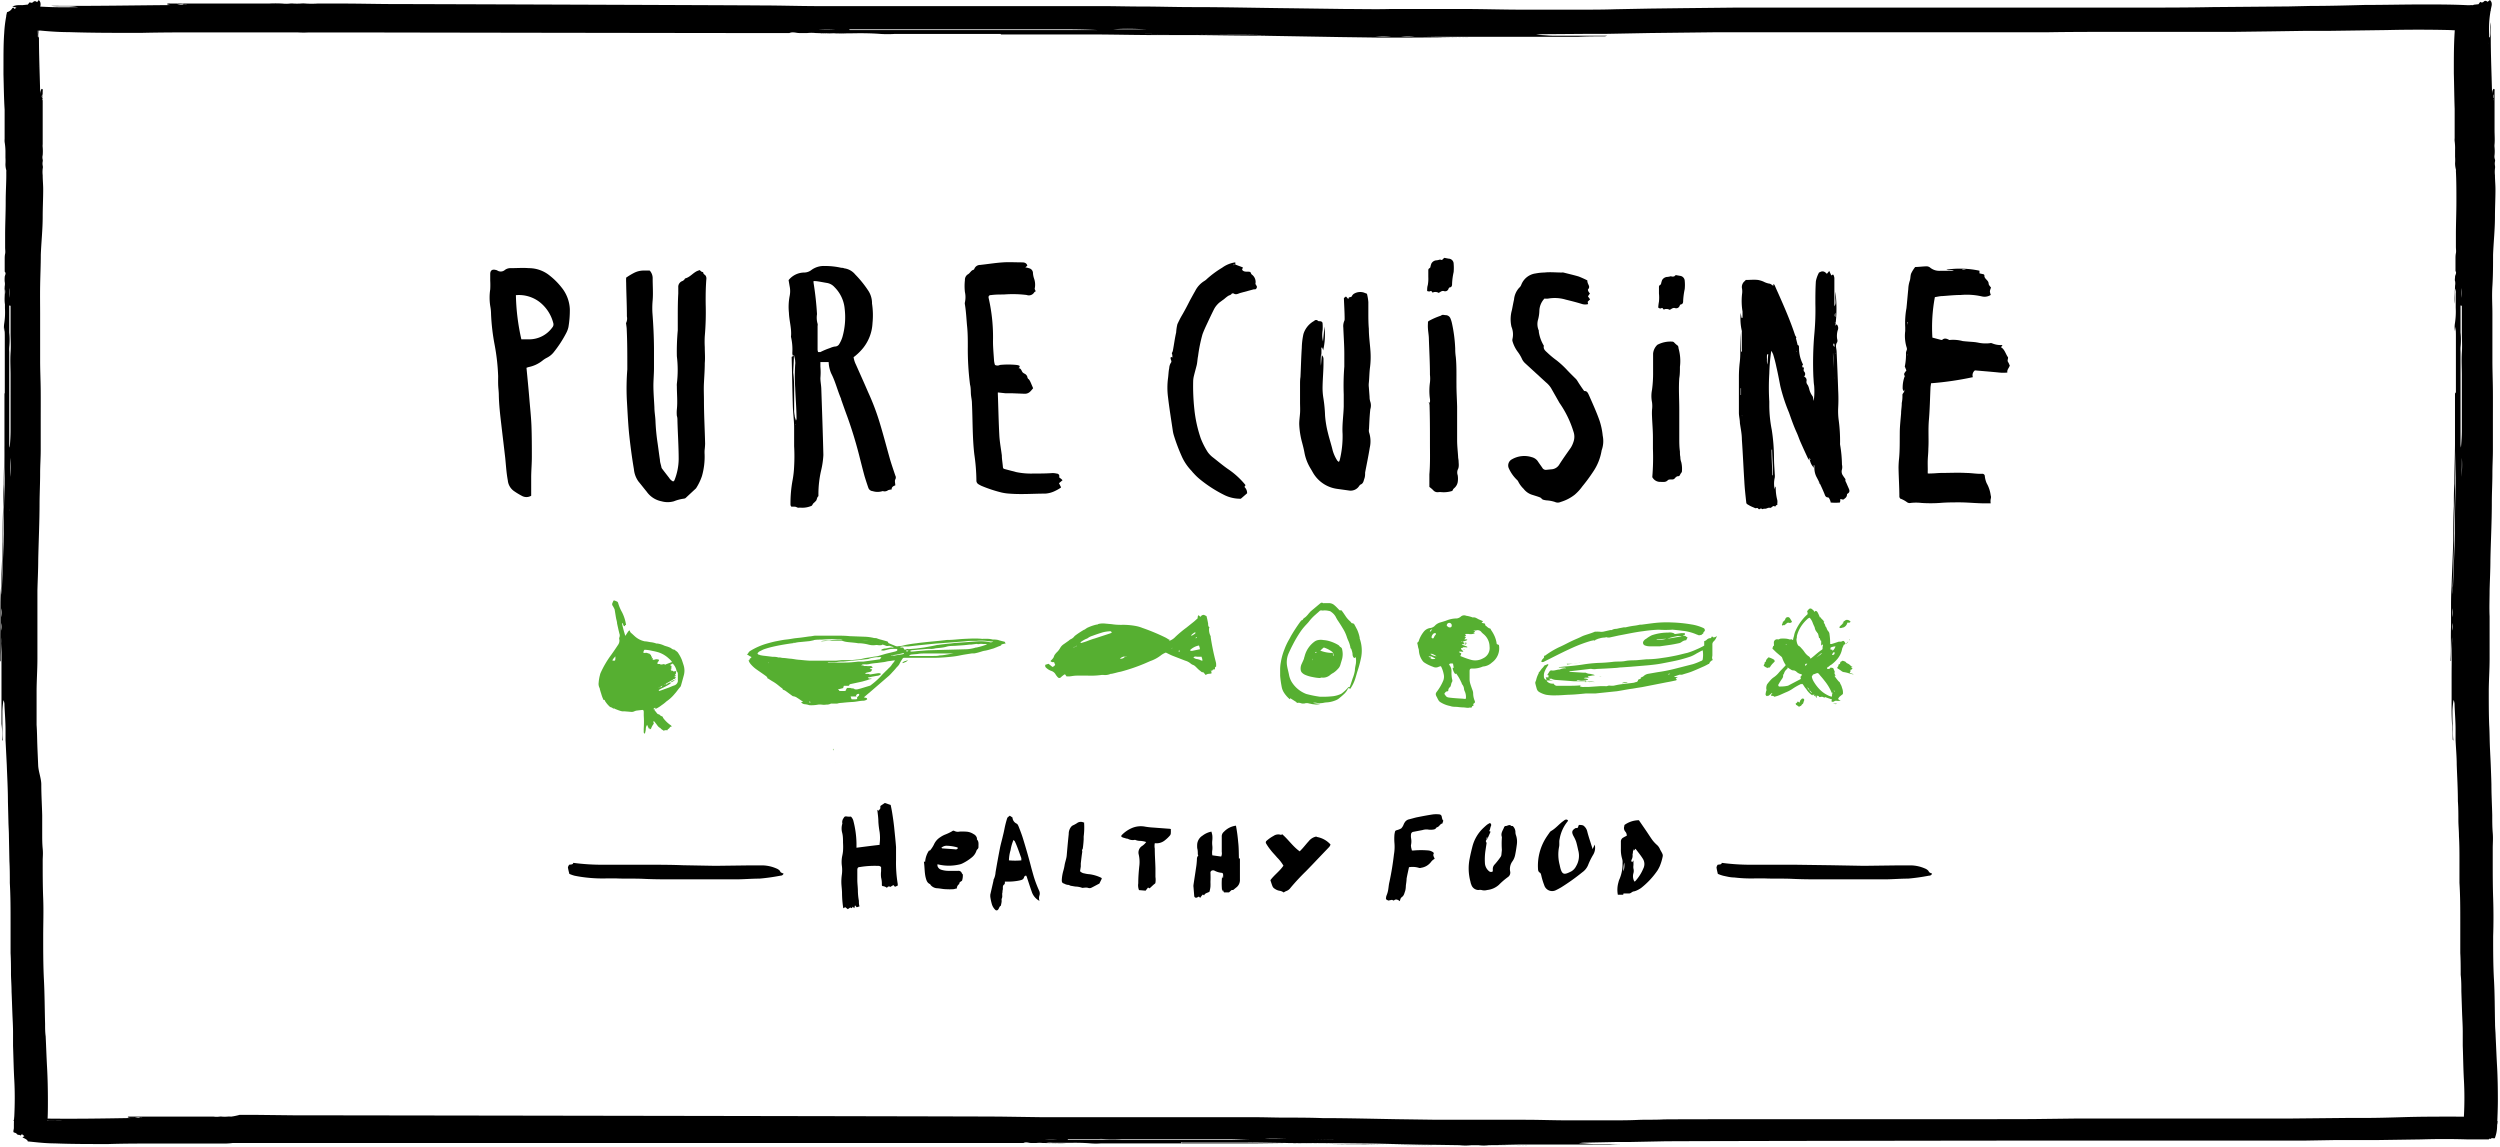 <svg xmlns="http://www.w3.org/2000/svg" viewBox="0 0 302.72 138.86"><defs><style>.cls-1{fill:#56af31;}</style></defs><g id="Capa_2" data-name="Capa 2"><g id="Capa_1-2" data-name="Capa 1"><path class="cls-1" d="M219.83,84.29c-.08,0-.13,0-.18-.06l-.19-.13a.31.31,0,0,1,0,.1,2.24,2.24,0,0,1-.69-.68c-.08-.12-.18-.22-.26-.34s-.13-.21-.22-.33-.06.09-.11,0a.1.1,0,0,0-.15,0,7,7,0,0,0-.92.52,4.34,4.34,0,0,1-.93.49l-.69.31a3.75,3.75,0,0,1-.65.2c-.1-.1-.1-.1-.28-.11s-.11-.14,0-.24,0-.06,0-.07a.06.06,0,0,0-.06,0l-.29.26c-.07.07-.17,0-.23.09a.25.25,0,0,1-.17-.14.26.26,0,0,1,0-.21,1.08,1.08,0,0,1,.07-.31.21.21,0,0,0,0-.19,1.15,1.15,0,0,1,.09-.58l0,0a6.12,6.12,0,0,1,.4-.49,2,2,0,0,1,.46-.4,3,3,0,0,0,.58-.55c.13-.15.26-.29.4-.43l.4-.42a.13.13,0,0,0,0-.08,3.46,3.46,0,0,1-.4-.82.37.37,0,0,0-.15-.2l-.52-.44c-.16-.14-.3-.29-.45-.43s0-.2,0-.3.09-.08.11-.13a1.3,1.3,0,0,0,0-.21,1.06,1.06,0,0,1,0-.25.4.4,0,0,1,.43-.31.32.32,0,0,0,.19,0,.49.49,0,0,1,.21-.08,3.72,3.72,0,0,1,.58,0,1.87,1.87,0,0,1,.46.09c.05,0,.1.05.16,0s.08,0,.11,0l.18.09c0-.21.1-.4.13-.59a2.29,2.29,0,0,1,.18-.56,6.07,6.07,0,0,1,1.06-1.61c.12-.13.26-.26.39-.38,0-.13,0-.24-.07-.38a.57.57,0,0,0,.19-.19c0-.05.1-.08.15-.11l.16,0c.11.1.26.16.34.31s.09.06.15,0,.18,0,.25.09.19.36.27.55,0,.1.12.1a0,0,0,0,1,0,0c.09.21.32.31.41.52v0h0s0,.07,0,.11h0s0,.06,0,.07a.5.5,0,0,1,.15.26.53.53,0,0,0,.11.24.18.18,0,0,1,.06.09,1.05,1.05,0,0,0,.24.44.58.58,0,0,1,.12.33,7,7,0,0,1,.08,1s0,.11,0,.17a.4.4,0,0,0,.22,0l.82-.27.2,0a.54.54,0,0,0,.22-.05.16.16,0,0,1,.22,0,.67.67,0,0,1,.17.32h0a1.19,1.19,0,0,1-.15.09s-.06,0-.07.07-.14.28-.18.44a2.69,2.69,0,0,1-.58,1.23,4.15,4.15,0,0,1-.75.7,1,1,0,0,0-.31.24s0,0,0,0c-.16,0-.17.14-.18.26l.14,0s.05,0,.05,0,.12,0,.17-.09l.07-.08.3.06c.07.14.13.28.19.43a.09.09,0,0,1,0,.07c-.06.14,0,.25.09.36a.19.19,0,0,1,0,.07l-.09,0s0,.05,0,.06a6.07,6.07,0,0,0,.43.57c.07.09.17.12.21.24s.11.22.16.33.07.22.11.33a1.45,1.45,0,0,1,.08.69l-.35.28a.82.82,0,0,0-.23.32.91.91,0,0,0,.34.22l-.09,0a2,2,0,0,1-.42,0,.38.38,0,0,0-.32.08.31.31,0,0,1-.3,0,.56.56,0,0,1,0-.12.12.12,0,0,0,0-.16l-.07,0-.74-.26a.15.15,0,0,0,0,.07.44.44,0,0,1-.22-.07.47.47,0,0,0-.33,0,.14.14,0,0,1-.17-.06s-.06-.08-.08-.07-.14-.06-.21,0-.06,0-.09,0h0s0,0-.07-.07a.36.36,0,0,1,0,.07ZM218.74,83v0s0,0,0,0l0,0s0,0,0,0h0s0,0,0,0m.34.5v0a.56.56,0,0,0-.05-.08l-.17-.21a.52.52,0,0,0,.21.33.78.78,0,0,0,.3.37s0,0,.05,0l-.26-.3a.09.09,0,0,0-.09,0m.08-8.81a.6.6,0,0,0-.32.18,4.56,4.56,0,0,0-.73.85,3.72,3.72,0,0,0-.52,1.19c0,.12,0,.23-.05.36a1.73,1.73,0,0,0,.11.6,1,1,0,0,0,.14.22c.19.07.29.24.42.37a2.88,2.88,0,0,1,.27.34,2.17,2.17,0,0,0,.48.52.55.55,0,0,1,.28.33l.11-.08c.43-.33.81-.71,1.26-1a.17.17,0,0,0,.09-.14c0-.13,0-.26.05-.39a.34.34,0,0,0-.05-.14,1.12,1.12,0,0,1-.1.16.21.21,0,0,1-.07-.19,2.8,2.8,0,0,0,0-.41.05.05,0,0,0,0,0h-.08l-.09-.31-.09,0a3.63,3.63,0,0,0-.14-.59l-.07,0s0-.11-.06-.14a1,1,0,0,1-.24-.51,1.66,1.66,0,0,0-.06-.16,4.25,4.25,0,0,1-.21-.49,1.71,1.71,0,0,0-.31-.52m-2.69,6.05-.18.19a.9.9,0,0,0-.26.41.5.5,0,0,1-.12.21.39.39,0,0,0,0,.13.63.63,0,0,1-.12.33,7,7,0,0,0-.49.79l.09.17c.33,0,.65,0,1-.08a.37.37,0,0,0,.2-.07l1.43-.75A.18.18,0,0,0,218,82a.15.15,0,0,1,.07-.1.27.27,0,0,0,.1-.25,1.16,1.16,0,0,1-.71-.38.1.1,0,0,0-.05,0,.32.32,0,0,0-.24-.09.52.52,0,0,1-.32-.11c-.14-.07-.26-.17-.42-.27m3.65.71H220l-.37.14c-.11,0-.15.14-.21.22s0,.14,0,.21a2,2,0,0,0,.21.47,5,5,0,0,0,.78,1,3.6,3.6,0,0,0,1,.68,1,1,0,0,0,.18.07c.06,0,.12.08.2.06a.58.58,0,0,0,0-.5,5.85,5.85,0,0,0-.84-1.4c-.17-.22-.34-.43-.53-.64a2.67,2.67,0,0,0-.28-.32m2.11-3.23a1.46,1.46,0,0,0-.58.14.39.39,0,0,0,0,.26l.17,0c.08,0,0,.09.08.13a1.25,1.25,0,0,0,.33-.51m-1.64.8s-.06,0-.08,0c-.19.17-.38.33-.57.51l0,0,.51-.36s.07-.08.11-.11a.17.17,0,0,0,0-.07m1.3.25s.05,0,.07,0a.31.31,0,0,0,.15-.08.23.23,0,0,0,0-.28c-.15.06-.19.19-.26.32m-3,1.1c-.18,0-.23,0-.26.11s0,.1,0,.11.06,0,.09,0l.15-.19m2.49-1.77c0,.08,0,.14,0,.17s0,0,0,0,0-.09,0-.14l0,0m.56,5.16c0,.08,0,.14.06.23a.29.29,0,0,0-.06-.23m.23,0a.17.17,0,0,0,0-.2h-.06a2,2,0,0,1,.09.2m-5.85-5.72.06,0s0-.07-.08-.06,0,0-.05,0l.07.07m2.27,3.33s0,0,0-.06,0,0,0,0a.08.08,0,0,0,0,0l0,0m1.16,2.74-.07,0s0,0-.08,0,.06.12.15.08m-.4-.16-.06,0h0l.05,0s0,0,0,0M222,83.3l0,0,0,0h0s0,0,0,0m-.34-.24a0,0,0,0,0,0,0v0h0"/><path class="cls-1" d="M224,81.42s0,.06,0,.06a3.59,3.59,0,0,0,.35.12l.12.07a3.77,3.77,0,0,1-.58-.14,4.3,4.3,0,0,0-.57-.14.57.57,0,0,1-.33-.13,4,4,0,0,0-.43-.29.71.71,0,0,1-.09-.07c0-.14.1-.17.13-.26s0-.07,0-.12a.23.23,0,0,1,.11-.09.16.16,0,0,0,.11-.14c0-.07.05-.12.09-.19a0,0,0,0,1,0,0c.09,0,.15-.06.21-.1l.26.09a.28.28,0,0,1,.14.1.4.4,0,0,0,.18.14,1.12,1.12,0,0,1,.41.3c.05.06.14.08.21.13l-.19.08.2.1v0c-.14.15-.14.15-.26.16a.88.88,0,0,0,0,.16.13.13,0,0,1-.09.14h0"/><path class="cls-1" d="M214,80.85s0,0-.06,0a1,1,0,0,1-.38-.25c0-.13.17-.21.1-.36l.17-.15c0-.21.16-.32.28-.47a.15.15,0,0,1,.13,0,2.36,2.36,0,0,1,.6.28s0,.07.06.12-.19.26-.31.39a2.69,2.69,0,0,0-.29.41c-.09,0-.21,0-.3.1Z"/><path class="cls-1" d="M216,75.69l-.07,0-.08.09-.09-.18a.41.41,0,0,0,.12-.3.66.66,0,0,0,.31-.37.3.3,0,0,1,.26-.2.28.28,0,0,1,.29.14c.09.14.17.27.25.42a.34.34,0,0,1-.35.13.28.28,0,0,0-.32.09,2.62,2.62,0,0,1-.32.23m.28-.4s0,0,0,0l0,0,0,0,0,.05"/><path class="cls-1" d="M223.17,75.34l.13-.13a.6.6,0,0,0,.11-.06.27.27,0,0,1,.21-.09.55.55,0,0,1,.31.08l.15.12a.21.21,0,0,1-.15.14l-.24,0a.79.79,0,0,1-.48.58c-.15,0-.32.16-.49,0a.45.45,0,0,1,.17-.23c.09-.1.21-.16.26-.29s.06,0,.08,0,.06,0,0-.07,0,0-.1,0"/><path class="cls-1" d="M217.87,85.57c-.11,0-.19-.13-.31-.18s-.09-.13-.14-.2a.42.42,0,0,0,.25-.24c.11,0,.15.14.27.09a.21.21,0,0,0,0-.06c0-.16.14-.25.23-.36l0,0a.2.2,0,0,1,.23,0c.08,0,.06.12.06.19s-.06.14-.08.2a.29.29,0,0,1-.14.26c-.09.05-.09.17-.2.21a.79.79,0,0,0-.25.15"/><path class="cls-1" d="M222.43,85.2c-.12.09-.16.08-.48,0l.48,0"/><path class="cls-1" d="M223.5,77.92c.14,0,.2-.18.31-.26-.06.14-.06.14-.27.32,0,0,0,0,0-.07h0"/><path class="cls-1" d="M219.92,84.29s.11,0,.09.13-.16,0-.18-.13h.09Z"/><path class="cls-1" d="M224,77.42a.5.5,0,0,1-.1.13c0-.1,0-.1.1-.13"/><polygon class="cls-1" points="229.77 87.48 229.77 87.47 229.77 87.5 229.77 87.48"/><path class="cls-1" d="M220.85,75.26l.05,0s0,0,0,.06h0v-.11Z"/><path class="cls-1" d="M223.41,78.09h0"/><path class="cls-1" d="M214,80.85s.07-.07.13,0H214"/><polygon class="cls-1" points="220.75 84.51 220.77 84.52 220.75 84.52 220.75 84.51"/><polygon class="cls-1" points="221.42 84.76 221.44 84.75 221.44 84.77 221.42 84.76"/><polygon class="cls-1" points="221.25 84.62 221.25 84.61 221.27 84.62 221.25 84.62"/><path class="cls-1" d="M121.67,77.93l-.4.1c0,.06-.06.14-.15.17a4.37,4.37,0,0,0-.46.18c-.16.05-.29.13-.46.17s-.6.19-.92.24-.36.09-.55.14a5.88,5.88,0,0,1-.75.19l-.16,0-.14,0c-.48.08-1,.15-1.42.24s-.74.13-1.11.17c-.6.06-1.2.11-1.81.12q-1.25,0-2.49,0c-.33,0-.66,0-1,0h-.37a.22.22,0,0,0-.2.12,4.11,4.11,0,0,0-.38.65,1.53,1.53,0,0,1-.31.37,7.57,7.57,0,0,1-.53.6,5.6,5.6,0,0,1-.41.43l-1.16,1-.89.77-1,.85a.11.11,0,0,1,0,0l.29.07c.06,0,.06,0,.12.16a.78.78,0,0,1-.46.18c-.44,0-.86.13-1.3.15s-.89.06-1.33.11a2.05,2.05,0,0,0-.56.09l-.19,0-.42,0a.37.37,0,0,0-.14,0,1.09,1.09,0,0,1-.56.12,1.82,1.82,0,0,1-.57,0,1.82,1.82,0,0,0-.41,0A4.28,4.28,0,0,1,98,85.39a2.32,2.32,0,0,0-.57-.12A.55.55,0,0,1,97,85l.24,0-.08-.08c-.21-.14-.41-.29-.63-.42a1,1,0,0,0-.47-.19.25.25,0,0,1-.13-.06l-.75-.55a1.13,1.13,0,0,0-.38-.19.84.84,0,0,0-.06-.14s-.09-.07-.14-.1-.26-.21-.4-.32a5.17,5.17,0,0,0-.73-.49L93,82.16s-.08,0-.08-.07-.1-.18-.19-.24c-.37-.27-.76-.53-1.14-.8a3.8,3.8,0,0,1-.72-.67,1.31,1.31,0,0,1-.23-.44l.12,0s0,0,0,0,0-.09,0-.14l.22-.19a.07.07,0,0,0-.06-.09c-.18-.07-.3-.2-.49-.29l.12-.07a.41.41,0,0,0,.07-.11.68.68,0,0,1,.27-.26,8.29,8.29,0,0,1,2-.87c.37-.1.75-.21,1.13-.28s.78-.16,1.19-.2.72-.11,1.08-.16l.66-.07.58-.08.48-.07c.23,0,.45-.07.68-.09l.9,0,.62,0h1c.55,0,1.1,0,1.66.06l1.86.07a5.48,5.48,0,0,1,1,.13h0c.17.06.34,0,.51.09a3.51,3.51,0,0,0,.49.15l.68.19s.13.06.13.09a.13.13,0,0,0,.09.14l.85.35a.61.61,0,0,0,.33,0c.26,0,.52-.06.77-.13a13.94,13.94,0,0,1,1.42-.22c.42-.07.83-.1,1.24-.15l1.64-.16.78-.09h.11c.66,0,1.31-.1,2-.13s1.44-.08,2.16,0a7.86,7.86,0,0,1,.83,0,3.54,3.54,0,0,1,.45.08c.27,0,.53,0,.78.1l.54.14c.13,0,.2.1.2.24s0,.06,0,.09m-14.06,1.41c0-.06.13,0,.2,0l.25,0,.38-.07c.25-.05.5-.07.75-.12a.8.8,0,0,0,.2-.07s0-.06,0-.08l.13,0v0h-.13c-.15,0-.3.07-.45.09a3.6,3.6,0,0,1-.64.12.84.84,0,0,0-.25.09s0,0,0,0l-.16,0s-.06,0-.09.06a.35.35,0,0,0-.2,0h0a0,0,0,0,1,0,0h0M98,85l0,0a0,0,0,0,1,0,0h0c0,.08.07.08.12.09l0,0c0-.1,0-.1-.09-.19,0,.11,0,.12-.07.14m8.69-5.46a.61.61,0,0,0-.27,0l-.26,0a3.81,3.81,0,0,0-1,.22h0l-1,.11-.81.08-1.12.11c-.29,0-.58,0-.88.07a7.33,7.33,0,0,1-1,0l-.09,0a.22.22,0,0,0,.13.06l.82,0,1,0q.87,0,1.74-.12l.65,0,1.39-.19.61-.09c0-.06.07-.1.11-.14s.06-.06,0-.12h0M96.18,77.63l.37,0A12.51,12.51,0,0,1,98,77.52h.12a.94.94,0,0,1,.45,0l-.53.11-1.1.11a4,4,0,0,0-.5.06c-.31.08-.62.1-.92.15-.65.1-1.29.21-1.93.36a10.52,10.52,0,0,0-1.06.3c-.2.07-.39.19-.59.28a.52.52,0,0,0-.11.1c-.14.11-.12.19,0,.26s.12,0,.18.07a4.14,4.14,0,0,0,.63.1l.9.11c.23,0,.46,0,.69.08l.23,0a2.79,2.79,0,0,0,.33.06c.3,0,.62.07.93.09s.67.11,1,.13.92.1,1.39.11c.68,0,1.37,0,2.05,0,.36,0,.7,0,1.06,0l.75-.07h.49c.23,0,.45,0,.68,0l.65-.07c.36,0,.71-.13,1.06-.19l.64-.09a4.71,4.71,0,0,1,.52-.09,2.14,2.14,0,0,0,.38-.07l.89-.26,1.07-.26a1.17,1.17,0,0,0,.28-.11.26.26,0,0,0,0-.21l.09,0v0l-.1,0-.09,0a3.25,3.25,0,0,0-.54,0c-.26,0-.54.1-.81.16a.82.82,0,0,1-.49,0s.06-.1.1-.11a1.26,1.26,0,0,1,.33-.1c.29,0,.55-.13.84-.12a1.47,1.47,0,0,0,.26,0s-.06-.06-.09-.07l-.42-.14s-.06,0-.09,0a.53.53,0,0,1-.33,0,4,4,0,0,0-.49-.17c-.43-.12-.86-.24-1.3-.34a3.71,3.71,0,0,0-1-.11h-.17c-.47,0-1,0-1.42,0l-1.1,0h-.73l-.71,0-.76.07a.48.48,0,0,1-.17,0s0,0-.07,0a3.16,3.16,0,0,1,.66-.09c.23,0,.45,0,.68-.06l.67-.05.66,0a1.34,1.34,0,0,0-.44-.06c-.7,0-1.41,0-2.1.06-.37,0-.75,0-1.12.09-.64.09-1.29.15-1.92.22l-.3,0a.47.47,0,0,0-.09.06H96v0h.16m9.32,3.48c-.23.13-.49.09-.69.22,0,0,0,0,0,.08h.28a2.24,2.24,0,0,0,.24,0l0,0-.07.06a.38.38,0,0,0,.18,0l.75-.12a1.09,1.09,0,0,1,.44,0,1.17,1.17,0,0,1,.05.11.7.7,0,0,1-.46.18h0c-.32.06-.63.11-.94.18l-.2,0c.09,0,.09.15.18.15h.28s0,.06,0,.06a1.69,1.69,0,0,0-.49.13l-.63.18-1.44.31a.21.21,0,0,0-.11.08s0,.07-.08.12h-.3l-.29,0-.09.28-.31.08-.29.07,0,.06c.14,0,.09.09.15.13a4.58,4.58,0,0,0,.74,0,1.55,1.55,0,0,1,.19-.36l.4,0c.16.1.38,0,.52.16a1,1,0,0,0,.38,0l.31-.08,1.12-.34a.31.31,0,0,0,.15-.08,9.3,9.3,0,0,0,1.14-1c.18-.21.38-.41.57-.6s.31-.29.45-.45a1.82,1.82,0,0,0,.44-.52s.06-.06.08-.09a2.16,2.16,0,0,0,.24-.33c-.25,0-.47.06-.7.08s-.42.09-.64.12-.54.07-.83.11a8,8,0,0,0-.82.1,1.83,1.83,0,0,1-.53.07,1.31,1.31,0,0,0-.34,0,.31.31,0,0,0-.22.12c.07,0,.15,0,.18,0s.16.08.25.08a2,2,0,0,1,.24,0,1.44,1.44,0,0,0,.41,0,.29.29,0,0,1,.3.2l-.36.1c.09.09.2.08.31.11m4.58-2.27a.15.15,0,0,0,.15.11c.32,0,.63-.06,1-.08s.75-.07,1.12-.08l1.72-.05,2.62-.07a4.47,4.47,0,0,0,1.35-.21h.07a8,8,0,0,0,1.22-.36s.06,0,0-.07l-.43,0a1.24,1.24,0,0,0-.43,0,.43.43,0,0,1-.25,0,.54.54,0,0,0-.18,0l-.54.07h-.22c-.54.08-1.07.1-1.6.14s-.81,0-1.2.12-.87.14-1.3.19a2.43,2.43,0,0,1-.53.08,3.88,3.88,0,0,0-.59,0l-1.61.14a.74.74,0,0,0-.37.1m10.07-1.14a.64.64,0,0,0-.16,0l-.71-.08a5.53,5.53,0,0,0-1.15,0H118c-.38,0-.77,0-1.15.06l-1.29.1-1.17.09-1.1.08-2,.2-1.32.15-.36,0h-.17a1.37,1.37,0,0,0-.44.06s.05.07.06.07h.3l.15.25c.1,0,.19,0,.28-.06a.25.25,0,0,1,.19,0s.09,0,.14,0l.8-.07,1-.13c.53-.1,1.06-.18,1.58-.31l.1,0c.5-.07,1-.13,1.51-.17l.46-.06.86-.06,1.94-.14a6,6,0,0,1,1.4.08.51.51,0,0,0,.39,0m-10,1.69s0,0,0,0a2.58,2.58,0,0,0,.39,0H112l1,0c.27,0,.53,0,.8-.07.42,0,.84-.11,1.26-.17l.39-.06s0,0,0,0c-.28,0-.55,0-.82,0l-1,0c-.55,0-1.09,0-1.62,0-.3,0-.6,0-.9.06l-.71.06a.89.89,0,0,0-.31.11m-7,5.31a3,3,0,0,0,.6,0,.16.16,0,0,0,.1-.05s0-.06,0-.1a.08.08,0,0,1,0-.08,1.21,1.21,0,0,1,.16-.16.21.21,0,0,0,.07-.26c-.1,0-.23,0-.32.13s0,.1,0,.18h-.53c-.07,0-.14,0-.17,0a3.19,3.19,0,0,0,.11.33m6.62-5.81c.13.06.13.06.19,0l.09-.09c-.12,0-.2,0-.28,0M93,80.28v0a.27.27,0,0,0,.12,0,.1.1,0,0,0,0,0s-.06-.06-.12,0h0m11,.26h0ZM100,80.18s0,0,0,0h0m4.88,1.71h0l0,0a0,0,0,0,1,0,0m0-.29h0Z"/><path class="cls-1" d="M109.27,80.26a.56.56,0,0,1,.33-.21,1.92,1.92,0,0,0,.31-.11c0,.11-.13.11-.17.19l-.4.16s-.06,0-.08,0Z"/><path class="cls-1" d="M105.42,84.74h0"/><polyline class="cls-1" points="109.26 80.26 109.27 80.26 109.26 80.26"/><polygon class="cls-1" points="96.3 84.44 96.29 84.44 96.29 84.44 96.3 84.44"/><path class="cls-1" d="M102,77.52a4.24,4.24,0,0,1,.77-.07h.66a12.06,12.06,0,0,1,1.34.09c.29,0,.58.06.87.1a4.28,4.28,0,0,1,.85.23l.27.11a.35.35,0,0,1,.12.08.5.5,0,0,1-.17.06,1,1,0,0,1-.38,0,1.14,1.14,0,0,0-.37,0,2.36,2.36,0,0,1-.46,0,3.29,3.29,0,0,1-.43-.09,5.3,5.3,0,0,0-1-.14l-.17,0c-.48-.09-1-.1-1.44-.17a2.4,2.4,0,0,1-.5-.14"/><path class="cls-1" d="M98.92,77.42h.27v0h-.27"/><polygon class="cls-1" points="107.88 78.11 107.89 78.11 107.88 78.12 107.88 78.11"/><path class="cls-1" d="M102,83.52h0"/><path class="cls-1" d="M105.87,81.31h0"/><path class="cls-1" d="M141.59,77.6a1.81,1.81,0,0,0,.74-.49A14.08,14.08,0,0,1,143.66,76l.9-.72c.15-.12.29-.26.46-.41,0-.08,0-.22.06-.33s.18.1.27.15a.46.46,0,0,0,.07-.07.41.41,0,0,1,.38-.16l.16.08.13.06c.08.28.14.59.2.91,0,.15,0,.31.12.43s0,.07,0,.1a1.71,1.71,0,0,0,.19,1l0,.11a28.54,28.54,0,0,0,.6,2.93,1.7,1.7,0,0,1,.06.31c0,.1,0,.21,0,.32a.38.38,0,0,0-.14.11,1.52,1.52,0,0,0,0,.23c-.14,0-.26,0-.32.13s-.11,0-.17,0,.05.11.06.17a.62.62,0,0,1,0,.2c-.24.06-.48,0-.69.19-.1-.12-.2-.24-.31-.35-.18.06-.27-.11-.4-.19s-.35-.32-.52-.48a.81.81,0,0,0-.32-.21.93.93,0,0,1-.26-.15,1.75,1.75,0,0,0-.67-.36L142,79.41c-.3-.12-.57-.27-.83-.39a2.33,2.33,0,0,0-.62.35,4.45,4.45,0,0,1-1.27.68l-.64.28a22.15,22.15,0,0,1-2.92,1l-.3.06-.38.1-.42.1s-.09,0-.12,0a1.64,1.64,0,0,1-.87.14l-.25,0a9.13,9.13,0,0,1-1.65.08c-.42,0-.85,0-1.27,0s-.62.06-.92.09l-.4,0-.16-.23h-.1l-.29.22a1.92,1.92,0,0,1-.15.14.24.24,0,0,1-.33,0,1.87,1.87,0,0,1-.28-.35.92.92,0,0,0-.5-.43,1.74,1.74,0,0,1-.65-.39.3.3,0,0,1-.09-.37l.38-.11.47.38a.62.62,0,0,0,.33-.26,2.37,2.37,0,0,1-.13-.32l-.14,0s-.06,0-.08,0l-.19-.08a.33.33,0,0,1,0-.1,1.75,1.75,0,0,0,.32-.35c.08-.13.09-.29.2-.41a1.73,1.73,0,0,1,.17-.21,2.22,2.22,0,0,0,.45-.56,1.33,1.33,0,0,1,.44-.47l.61-.43a1.16,1.16,0,0,1,.21-.16,1.11,1.11,0,0,0,.49-.39s0,0,.06-.05a11.41,11.41,0,0,1,1.09-.72c.09,0,.17-.1.26-.15s.09-.08.15-.09a5.42,5.42,0,0,1,1.09-.38c.07,0,.14,0,.22-.07a2.36,2.36,0,0,1,.75-.06l.88.08a7,7,0,0,0,1.21.08,8.37,8.37,0,0,1,1.8.16,4.22,4.22,0,0,1,.69.21,24.86,24.86,0,0,1,2.83,1.18,3.87,3.87,0,0,1,.34.21h0l-.12,0,.11,0h0c.05,0,.09.06.14,0Zm-11,.59s0,0,0-.06,0,0,0,.06h-.22s-.11,0-.1.1l-.2,0a.83.83,0,0,0-.07.13c.12,0,.07-.06.07-.13s.13.07.2,0,.09,0,.09-.1h.22m14.14-.92a.18.18,0,0,0,.2-.06.06.06,0,0,0,0-.06s0,0,0,0-.15,0-.15.16l-.08,0s0,0,0,0,.07,0,.05-.06m-8.54,2.21-.21.07a.86.86,0,0,0-.38.23.67.67,0,0,0,.56-.18s0-.08,0-.12.13.09.26,0l-.26,0m-1.56-2.88c-.06-.16-.17-.15-.27-.14a4.72,4.72,0,0,0-.74.11c-.45.13-.89.28-1.32.44a1.74,1.74,0,0,0-.59.3,1.54,1.54,0,0,1-.19.08,3.3,3.3,0,0,0-.65.39c0,.07,0,.12.1.09s.39-.11.58-.18.63-.25,1-.35l1.89-.62a1,1,0,0,0,.23-.12m10.64,2c0-.13-.07-.28-.1-.42a2.13,2.13,0,0,0-1.09.56c.06.11.16.1.26.09l.87-.18.06,0m.17.89c-.15,0-.31,0-.47,0s-.33-.08-.48.09a.79.79,0,0,0,.47.2,2.56,2.56,0,0,1,.34.1.49.49,0,0,0,.28.09,1.15,1.15,0,0,0-.14-.52m-1.19-2.55,0,.06a2.83,2.83,0,0,0,.47-.29s0-.09,0-.16a3.06,3.06,0,0,0-.29.18l-.24.21m-1.42,1.75a1.16,1.16,0,0,1-.07.15.07.07,0,0,0,.06.09,0,0,0,0,0,.06,0,.73.73,0,0,0-.05-.2m-.71-.25c-.11-.06-.14,0-.19,0s0,0,0,.06,0,0,0,0a1.67,1.67,0,0,0,.12-.13M130.7,78h0a.09.09,0,0,0,0,.05l0,0s0,0,0,0M144,77.11h0a0,0,0,0,0,0,0h0m-16.12,2.66s0,0,0,0l0,0h0"/><path class="cls-1" d="M100.94,90.9c0-.07-.11-.12-.08-.21s.1.11.08.21"/><polygon class="cls-1" points="101.2 92.36 101.22 92.36 101.21 92.38 101.2 92.36"/><path class="cls-1" d="M187.29,82.4h.44a1.43,1.43,0,0,0,.29,0c-.13-.07-.3,0-.41-.14l.21-.08-.47-.12c0-.08.08-.06.12-.09s.1-.15,0-.21l-.09,0s0,0,0-.07l.25-.39a.25.25,0,0,1,.24-.12c.33.07.65-.11,1-.11a1.49,1.49,0,0,1,.75-.15c-.08-.11-.18-.07-.28-.08l-.3,0h-.3a.13.13,0,0,1,.07-.06l.62-.07c.8-.06,1.6-.14,2.4-.27a16,16,0,0,1,1.71-.17,17.54,17.54,0,0,0,1.78-.13c.49-.06,1,0,1.48-.1s.94-.07,1.41-.1l1.16-.11h.1a11.68,11.68,0,0,0,1.79-.16c.55-.07,1.09-.17,1.63-.28s.93-.23,1.4-.33a8,8,0,0,0,1.1-.41c.21-.09.42-.18.62-.29a2.37,2.37,0,0,0,.35-.19v-.54a.56.56,0,0,0,.31-.17.66.66,0,0,1,.5-.19l.13-.22.16.13a.58.58,0,0,0,.43-.18,1.31,1.31,0,0,1-.36.64.49.49,0,0,0-.18.42c0,.42,0,.84,0,1.27,0,.16-.08.31,0,.48s0,.12-.09.18-.22.18-.28.33-.07.05-.11.08-.32.18-.49.26c-.5.22-1,.45-1.51.65-.34.14-.7.23-1.05.34a.62.62,0,0,1-.33.05.27.27,0,0,0-.13,0l-.62.21a.07.07,0,0,0,.08.07h.3c0,.12-.16.07-.22.14a1.33,1.33,0,0,1,.14.2s-.09.07-.11.07c-.36.08-.73.16-1.09.22l-3,.59-1.59.25c-.48.08-1,.18-1.46.25l-.78.08-1.82.19-.75,0-.41,0c-.64.06-1.28.13-1.92.15s-1.12.08-1.69.08a6,6,0,0,1-1.2-.07,3,3,0,0,1-.83-.33.65.65,0,0,1-.3-.37c-.06-.21-.12-.42-.17-.63a.39.39,0,0,1,0-.23,2.18,2.18,0,0,0,.09-.23,3.14,3.14,0,0,1,.31-.82s0-.08,0-.09c.19-.15.28-.39.47-.56a1.7,1.7,0,0,0,.21-.28l.38-.16s.08,0,.09,0a.19.19,0,0,1,0,.12,3.18,3.18,0,0,0-.4.69,1.26,1.26,0,0,0-.12.66.41.41,0,0,0,.38.45c0,.06-.06.11,0,.16a.88.88,0,0,0,.61.27l.21,0s0,.06,0,.06.18.2.33.2c.47,0,1,0,1.41,0s1,0,1.52-.06a.08.08,0,0,0,0,0c0,.05-.11.05-.09.13a1,1,0,0,0,.5.07l.55,0,1.44-.1h.52a.8.8,0,0,0,.27,0,.66.66,0,0,1,.34-.06,1.75,1.75,0,0,0,.51,0,7.87,7.87,0,0,1,1.08-.19c.41-.06.82-.09,1.23-.15.12,0,.24-.08.36-.09a.27.27,0,0,0,.23-.28l.33-.14,0-.13a1.13,1.13,0,0,0,.33-.16,1.08,1.08,0,0,1,.57-.29l1.15-.2a19.16,19.16,0,0,0,2-.39l2.27-.58a7.44,7.44,0,0,0,1-.4c.09,0,.17-.09.18-.19a3.53,3.53,0,0,0,0-1.08,1.74,1.74,0,0,0-.23.1l-.52.28a4.22,4.22,0,0,1-.7.36c-.47.16-.94.3-1.42.42s-1.12.24-1.68.35-.84.16-1.26.21-.7.08-1.06.11l-1.92.16-1,.07c-.25,0-.51.06-.78.07-.74.05-1.49.09-2.24.12a1.73,1.73,0,0,1-.64,0,.65.65,0,0,0-.24,0l-.65.08-1.74.2s0,0-.1.08a1.15,1.15,0,0,0,.2,0l1.48.09c.11,0,.25,0,.33,0a1.07,1.07,0,0,0,.49.14,4.85,4.85,0,0,1,.49.11s.06,0,.1.08c-.27,0-.5.07-.74.11,0,0-.08,0-.07.08s.17,0,.18.09h-.34a.58.58,0,0,0-.34.06c.17.08.42,0,.53.22a3.27,3.27,0,0,0-.45,0,2.42,2.42,0,0,1-.66,0h-.2s0,0-.1.06a.82.82,0,0,0,.4,0l.71,0s.07,0,.07.06,0,.06-.07.13a2.56,2.56,0,0,1,1.1,0l-.65,0a3.2,3.2,0,0,0-.62,0l0,0,1.61,0h.07l0,0v0h-.47a5.49,5.49,0,0,0-.58,0l-.37,0h0a.53.53,0,0,0-.32-.1c-.41,0-.83,0-1.24,0l-2.16-.16a1.32,1.32,0,0,1-.49-.13,1.63,1.63,0,0,0-.52-.15.93.93,0,0,1-.2-.07m2.55-1.61a5.66,5.66,0,0,0,1.55-.12l.09,0,0,0-1.61.21m12.48,1.12c-.09,0-.19,0-.27.08.12,0,.21,0,.27-.08"/><path class="cls-1" d="M206,76.9s-.14,0-.17,0a.14.14,0,0,1-.18,0l-.2-.07a5.75,5.75,0,0,0-1.72-.45c-.39-.06-.77-.09-1.16-.13a.21.21,0,0,0-.11,0,12.48,12.48,0,0,1-1.62,0,17.08,17.08,0,0,0-1.88.18c-1,.12-2,.35-2.95.52l-1.14.25c-.06,0-.12,0-.17,0s-.23-.09-.33,0a2.22,2.22,0,0,0-.77.13c-.11,0-.21.09-.32.11s-.16.2-.29.09l-.34.07a16.88,16.88,0,0,0-2.28.85c-.89.4-1.76.84-2.63,1.28l-.8.4a.33.33,0,0,1-.31,0,.72.72,0,0,1,.21-.37c.07-.07.15-.13.13-.26s.06-.09.12-.11a10.44,10.44,0,0,1,1.65-1c.54-.23,1.05-.52,1.58-.77s.8-.34,1.19-.54,1.09-.35,1.61-.59l.1,0a3.27,3.27,0,0,1,.44,0,1.5,1.5,0,0,0,.47,0l.88-.2a.43.43,0,0,0,.16,0,1,1,0,0,1,.45-.14c.18,0,.36-.07.54-.1s.32-.06.47-.09l.23,0a9.13,9.13,0,0,1,1-.19,5.55,5.55,0,0,0,.71-.13l.2,0c.55-.07,1.09-.15,1.64-.21a13.24,13.24,0,0,1,2-.06,17.12,17.12,0,0,1,2.39.24,5.47,5.47,0,0,1,1.49.45.26.26,0,0,1,.14.21.57.57,0,0,1,0,.13c-.07.09-.2.14-.17.28l-.26.21"/><path class="cls-1" d="M202.69,76.68c.08.13.2.08.31.07l.54-.08a1.31,1.31,0,0,1,.28,0,.38.38,0,0,1,.15,0,.12.12,0,0,1,0,.21,2.52,2.52,0,0,0-.27.18,1.41,1.41,0,0,0-.76,0,7,7,0,0,0-1.09.29.5.5,0,0,1-.17,0l-1,.06-.07,0s0,0,0,0a.2.2,0,0,0,0,.06l.17,0c.26,0,.52,0,.78-.07s.69-.1,1-.16l1.29-.23a.27.27,0,0,1,.33.1s.09,0,.16.09l-.17.33c-.24,0-.41.11-.58.23a.75.75,0,0,1-.32.13c-.33.07-.66.14-1,.19s-.84.12-1.27.18l-.27,0-1,0a1.52,1.52,0,0,1-.51-.09.36.36,0,0,1-.27-.31.38.38,0,0,0,0-.1.76.76,0,0,1,.38-.41,3.79,3.79,0,0,1,.69-.43A6.13,6.13,0,0,1,202,76.6a1.18,1.18,0,0,1,.67.08Z"/><path class="cls-1" d="M202.7,76.68s.07,0,0,0h0"/><polygon class="cls-1" points="203.18 81.9 203.19 81.89 203.19 81.91 203.18 81.9"/><path class="cls-1" d="M203.15,82.17h0s0,0,0,0h0"/><path class="cls-1" d="M196.38,82.74c.16-.12.28-.15.75-.14-.09,0-.11.06-.14.06l-.61.08"/><path class="cls-1" d="M192.22,83.06h0"/><rect class="cls-1" x="193.69" y="81.89" width="0.19" height="0.02"/><path class="cls-1" d="M196,82.78h0a0,0,0,0,1,0,0l0,0"/><path class="cls-1" d="M193.47,81.89l0,0h-.06a0,0,0,0,1,0,0h.07"/><path class="cls-1" d="M193.91,82.94s0,0,0,0l0,0h0s0,0,0,0"/><path class="cls-1" d="M194.25,82.86v0h0s0,0,0,0h0"/><path class="cls-1" d="M163.84,75.5c.09,0,.13.06.16.12.12.22.24.44.35.66a4.69,4.69,0,0,1,.29.92l0,.11a4.37,4.37,0,0,1,.15,2.43,13,13,0,0,1-.4,1.48c-.1.31-.18.63-.28.94a4.48,4.48,0,0,1-.62,1.26l-.16-.11s-.1.06-.12.1a2,2,0,0,1-.53.69,4.72,4.72,0,0,1-.43.37,1.52,1.52,0,0,1-.57.35,3.37,3.37,0,0,1-1,.23,2.32,2.32,0,0,0-.44.06,2.21,2.21,0,0,1-.81,0,.94.94,0,0,0-.44,0,4.38,4.38,0,0,0,.9.12,1.53,1.53,0,0,1-.79.05c-.2,0-.38-.07-.57-.09a.86.86,0,0,0-.59,0c-.06,0-.17,0-.25,0s-.32-.12-.5-.09-.16,0-.22-.09l-.74-.47s0,.08-.05.13a3.5,3.5,0,0,1-.68-.76,2,2,0,0,1-.28-.63,12.22,12.22,0,0,1-.21-1.46c0-.22,0-.44,0-.66a4.68,4.68,0,0,1,.09-1,7.24,7.24,0,0,1,.43-1.53,7.59,7.59,0,0,1,.52-1.12c.09-.15.18-.32.26-.48a20.45,20.45,0,0,1,1.15-1.76,1.14,1.14,0,0,1,.19-.19l.08,0c.05-.18.22-.26.36-.37a3.22,3.22,0,0,0,.39-.43c.09-.09.17-.2.26-.28l1.09-.91c.11-.09.23-.17.37-.06a.17.17,0,0,0,.12,0l.58,0a1,1,0,0,1,.72.29c.21.17.38.38.59.58l.23,0s0,0,.05.07c.14.18.27.38.4.57a3.09,3.09,0,0,0,.6.7,1.29,1.29,0,0,1,.17.21c.05,0,.14,0,.17.07h0m.08,4.1a.63.63,0,0,1-.13-.43,2.46,2.46,0,0,0-.14-.55c0-.09-.08-.11-.12-.17a.59.59,0,0,1,0-.08,3.53,3.53,0,0,0-.3-.9l-.1-.25a4.67,4.67,0,0,0-.54-1.18c-.2-.34-.42-.68-.64-1-.07-.13-.15-.25-.21-.39a1.81,1.81,0,0,0-.53-.57.47.47,0,0,0-.27-.12,2.15,2.15,0,0,0-.67-.06.45.45,0,0,1-.2,0,.29.29,0,0,0-.28.07c-.15.15-.32.28-.47.42a5.43,5.43,0,0,0-.81.85c-.09.12-.2.23-.3.34a7.08,7.08,0,0,0-.66.79q-.56.81-1,1.68c-.18.34-.35.7-.51,1.06a2.69,2.69,0,0,0-.17,1.56c.06.34.16.67.22,1a2.72,2.72,0,0,0,.3.84,3.58,3.58,0,0,0,1.79,1.5,13.51,13.51,0,0,0,1.68.34h.15a11.48,11.48,0,0,0,1.44-.07,3.32,3.32,0,0,0,.93-.27l.1-.06a4.94,4.94,0,0,0,.75-.7c0-.12.15,0,.23-.12a.64.64,0,0,1,.06-.16c.09-.26.18-.53.26-.79a4.89,4.89,0,0,0,.29-1c0-.29.07-.56.12-.84a2.66,2.66,0,0,0,0-.69s0-.06,0-.1l-.16.11"/><path class="cls-1" d="M159.89,82.1c-.39,0-.78-.08-1.16-.16a3.86,3.86,0,0,1-.68-.22,1.19,1.19,0,0,1-.44-.32.63.63,0,0,1-.11-.28,1.32,1.32,0,0,1,.08-.65c.11-.24.22-.47.32-.72,0-.1.06-.21.08-.31a3.14,3.14,0,0,1,1.25-1.79,1.14,1.14,0,0,1,.4-.15,1.73,1.73,0,0,1,.6,0,3.82,3.82,0,0,1,.59.09,4.75,4.75,0,0,1,1.21.5.56.56,0,0,1,.16.14s.06.09.1.11a.37.37,0,0,1,.23.32,2.4,2.4,0,0,1,0,1.1c-.07.26-.15.5-.22.75A1.1,1.1,0,0,1,162,81a2.68,2.68,0,0,1-.57.49,1.92,1.92,0,0,0-.35.23,1.31,1.31,0,0,1-1,.33h-.15v0m1.48-2.9a2.25,2.25,0,0,0,0,.26s0,0,.06,0,0,0,0-.06a.51.51,0,0,0-.16-.42,3.29,3.29,0,0,0-.9-.49.16.16,0,0,0-.17,0l-.37.34a4,4,0,0,0,1.49.28m-2.1,0c.12,0,.12,0,.16-.12-.08,0-.15,0-.16.12m-.3.7c0,.1,0,.1,0,.17s.07-.12,0-.17"/><path class="cls-1" d="M181.27,78l.23.1a2.13,2.13,0,0,1-.85,2.13,1.77,1.77,0,0,1-1,.47h-.07a2.92,2.92,0,0,1-1.33.25c-.22,0-.28.06-.3.27,0,.36,0,.73,0,1.1a2.11,2.11,0,0,0,.09.49c.09.29.19.57.29.84a1.32,1.32,0,0,1,.05.26,2.5,2.5,0,0,0,.21,1,.44.44,0,0,1,0,.16c-.07.1-.24.12-.18.3s-.16.06-.17.2a.14.14,0,0,1-.23.09c-.27.11-.54,0-.82,0a7,7,0,0,1-.79-.07c-.27,0-.54,0-.8-.1a3.45,3.45,0,0,1-1.24-.5.75.75,0,0,1-.21-.26c-.07-.11-.11-.23-.17-.33-.16-.27-.17-.43,0-.64a6.07,6.07,0,0,0,.77-1.32,1.3,1.3,0,0,0,.06-.83,3.52,3.52,0,0,0-.33-.94,1.19,1.19,0,0,0-.27.07.76.76,0,0,1-.69,0,4.82,4.82,0,0,1-1.09-.54,1,1,0,0,1-.22-.25,2.32,2.32,0,0,1-.4-1.19c0-.16-.1-.32-.11-.49a4.5,4.5,0,0,0-.1-.44c.05,0,.12-.09.17-.15a1.59,1.59,0,0,0,.07-.2,3.55,3.55,0,0,1,.53-.95,1.22,1.22,0,0,1,.85-.49.94.94,0,0,0,.58-.33,1.49,1.49,0,0,1,.6-.34c.28-.08.56-.16.84-.27a3.37,3.37,0,0,1,1-.21.9.9,0,0,0,.65-.23.6.6,0,0,1,.64-.1,3.71,3.71,0,0,1,.81.21c.3-.07.51.14.75.24l.49.21-.18.19.4.1c.06.06,0,.2.12.27s.26.26.45.31.12.11.17.18a4.34,4.34,0,0,1,.33.54,3.43,3.43,0,0,1,.37,1.19m-3.9,0V78H177l-.21-.07a.11.11,0,0,0,0-.06s-.05,0-.07,0,0,0,.05,0h.07L177,78a.53.53,0,0,0,.12.1l.54.2s0,0,0,.08-.06,0-.1,0-.24,0-.36,0-.07.06-.11.09h0l-.17,0h0s0,.09,0,.14l.16.14h0l.12.18-.48-.05c-.07.23.19.14.22.27a2.75,2.75,0,0,1-.11.29l.46.18a9.06,9.06,0,0,0,.88.29,1.91,1.91,0,0,0,1.4-.19,1.36,1.36,0,0,0,.8-1.41,2,2,0,0,0-.72-1.52,2.73,2.73,0,0,1-.25-.23.57.57,0,0,0-.67-.22.91.91,0,0,1-.33,0l0,0,.21.13s0,0,0,.06l-.2.06.18.09a1.27,1.27,0,0,1-.78.08h-.29s-.06,0-.11.06l.13.15-.21.07.18.11-.2.27h-.1l0,0,.07,0,.38,0h0c0,.14-.15.15-.25.19l-.27.07c-.06,0-.12-.09-.23,0l.24,0,.07.12a.6.6,0,0,0,.08.08c-.06,0-.08,0,0,.08M173,79.57s0-.06,0-.07l-.06,0s0,0,0,0H173c.1.13.21.1.32,0l-.13.19.21.11a.69.69,0,0,0,.2,0c.08,0,.17,0,.2-.07l-.49-.25-.32,0m.17-.25a.19.19,0,0,1,0-.07l-.05,0,.07,0a1.16,1.16,0,0,0,.77.3l-.36-.21a.67.67,0,0,0-.41-.08M174.88,84c.28.41.29.43.69.48s1,.09,1.51.12c.14,0,.28.06.42,0a1.64,1.64,0,0,0-.12-.85,1.33,1.33,0,0,1-.1-.28,1,1,0,0,0-.27-.65s0-.13-.07-.2a5,5,0,0,0-.62-1.07.29.29,0,0,0-.1.08,1.34,1.34,0,0,1-.32-.77l.13,0-.09-.51c-.18,0-.33-.06-.46.08,0,.06,0,.1.05.13a1.2,1.2,0,0,1,.23.76,4.08,4.08,0,0,0,.07.92.41.41,0,0,1,0,.33c-.17.22-.07.57-.37.72,0,0,0,.08-.05.11s0,.19-.08.3c-.25,0-.32.13-.43.3m-1.55-6.78c.11.1.19.13.26,0s.1-.26.23-.35a.21.21,0,0,0,0-.19c0-.06-.13,0-.19,0a.64.64,0,0,0-.31.54m1.86-1.43c.24.19.24.19.38.18a.18.18,0,0,0,.2-.17.3.3,0,1,0-.58,0m-1.77.42c-.18,0-.28.08-.29.31l.29-.31m3.88.89-.05,0,0,0a.09.09,0,0,0,.06,0l0,0"/><path class="cls-1" d="M177.53,78c0-.09-.11-.07-.18-.08a.38.38,0,0,0,0-.1l.17,0c.08,0,.08.1,0,.15"/><path class="cls-1" d="M177.18,78.7s.09-.1.2,0h-.2"/><polygon class="cls-1" points="177.98 78.51 177.95 78.5 177.98 78.48 177.98 78.51"/><path class="cls-1" d="M177.17,78.48s.05,0,.08,0,0,0,0,0,0,0,0,0l-.06,0h0"/><path class="cls-1" d="M177.35,78h.19c-.07.06-.13.12-.19,0"/><path class="cls-1" d="M177.75,77.41h0"/><path class="cls-1" d="M177.43,84.3l0,0,0,0s0,0,0,0"/><path class="cls-1" d="M74.27,85.82a.61.61,0,0,0-.3-.18.53.53,0,0,1-.23-.16,3.09,3.09,0,0,1-.48-.6c0-.06-.06-.14-.16-.15s-.07-.06-.08-.11A4.07,4.07,0,0,1,72.8,84c-.06-.17-.11-.35-.16-.53s0-.07,0-.09a1.09,1.09,0,0,1-.15-.72,4.76,4.76,0,0,1,.16-.93,1.18,1.18,0,0,1,.1-.3A11.66,11.66,0,0,1,74,79.31c.29-.4.56-.8.83-1.21a.9.9,0,0,0,.17-.64.39.39,0,0,1,0-.28.61.61,0,0,0,0-.46c-.1-.41-.19-.82-.28-1.23,0-.19-.07-.39-.11-.58-.07-.37-.12-.75-.19-1.13a.42.42,0,0,0-.07-.13,1.59,1.59,0,0,0-.17-.31c-.13-.19,0-.35.06-.51s.07-.08.11-.13a2.37,2.37,0,0,1,.34.13.26.26,0,0,1,.16.19,5.33,5.33,0,0,0,.48,1.13,5.05,5.05,0,0,1,.48,1.54l-.12,0a.66.66,0,0,0,0,.15l-.17-.07c-.06-.1-.06-.26-.2-.34a.24.24,0,0,0,0,.08A14.65,14.65,0,0,0,75.72,77l.27-.42a1,1,0,0,1,.16-.2.09.09,0,0,1,.13,0c0,.2.2.3.32.42l.26.24a2.58,2.58,0,0,0,1.22.62c.24,0,.47.07.7.1a2.77,2.77,0,0,1,.69.16.23.23,0,0,0,.11,0,2.72,2.72,0,0,1,.84.25c.15.06.32.1.47.15l.25.1c.18.08.3.26.52.24.15.15.36.23.47.43a4.42,4.42,0,0,1,.43.8c.08.23.15.45.22.67a2.18,2.18,0,0,1,0,1.29c-.1.38-.21.77-.32,1.16a.49.49,0,0,1-.11.2c-.24.25-.41.55-.65.8a4.6,4.6,0,0,1-1,.92l0,0a4.18,4.18,0,0,1-.57.45,3.65,3.65,0,0,1-.64.41l-.17.07s.11-.08,0-.17l-.17.12a.07.07,0,0,0,0,.08.11.11,0,0,0,.07,0s0,0,.06,0-.07.08,0,.13l.29.37a.36.36,0,0,0,.15.1c.17,0,.23.2.39.23s.15.16.21.24a3.86,3.86,0,0,0,.87.84.26.26,0,0,1,.14.19l-.08,0a.21.21,0,0,0-.16.12.41.41,0,0,1-.24.19v.12h-.23l-.06,0c-.08,0-.12,0-.15.09-.15-.13-.34-.18-.44-.35-.28-.11-.39-.37-.57-.58l-.18-.23s-.08,0-.11,0,.05.19.05.29a2,2,0,0,0-.35.67l-.17-.11c-.07,0,0,.1,0,.16s0,0,0,0-.11-.21-.16-.32-.08-.17-.12-.27a.84.84,0,0,0-.16.49c0,.19-.07.37-.1.57a.16.16,0,0,1-.15-.16,1.76,1.76,0,0,1,0-.23,2.11,2.11,0,0,1,0-.26,11.16,11.16,0,0,0,0-1.53v-.44c0-.2-.07-.27-.24-.24l-.5.06a1.19,1.19,0,0,0-.42.11.69.69,0,0,1-.37.06l-.83-.07a2.44,2.44,0,0,1-.27,0,3.17,3.17,0,0,1-.41-.12l-.44-.17v0l-.13-.08ZM80.2,83a.46.46,0,0,0-.07.07l-.24.15s-.12,0-.12.11l.11-.12c.23,0,.26,0,.32-.21l.08,0s0,0,0,0l0,0s-.06,0-.08,0m.45-.09a1.35,1.35,0,0,1,.54-.29c0,.06,0,.12,0,.16l-.12.07a10.52,10.52,0,0,1-1,.53l-.29.16s0,.08,0,.13l.23-.06,1-.36c.21-.08.41-.18.63-.25a.64.64,0,0,0,.44-.5.53.53,0,0,0,0-.12v-.79a.51.51,0,0,0-.13-.31c-.07,0-.12,0-.1.13a.21.21,0,0,1-.06.22l-.09.14.15,0c0,.1-.18.1-.18.23l.19-.06a2.08,2.08,0,0,0-.13.26c-.1,0-.17,0-.24.1-.23.12-.45.26-.69.39a.56.56,0,0,1-.17.09.29.29,0,0,0,0,.11c-.07,0-.13-.08-.21,0l.21,0m-1.67-3a1.09,1.09,0,0,0,.26,0,.71.71,0,0,1,.57,0c0,.08,0,.16-.08.21s-.09.14-.1.3l.19,0c.09,0,.12,0,.18.06a.38.38,0,0,0,.15,0c.12,0,.24-.09.37,0s.06,0,.08,0l.8-.3c-.06-.07-.09-.13-.14-.18a2.39,2.39,0,0,0-.23-.22A3.43,3.43,0,0,0,79.77,79a7.16,7.16,0,0,0-.8-.19,4.25,4.25,0,0,0-.93-.13.47.47,0,0,0-.12.38l.21,0a.45.45,0,0,1,.2,0,1.46,1.46,0,0,1,.19.07c.06,0,.13,0,.17.08s.1.06.15.09a.52.52,0,0,0,0,.17l.14.07-.09.17.15,0c.06.06,0,.09,0,.13s-.07.07,0,.13h0m2,1.3h.1l.08,0c.1,0,.18-.11.3,0s.13,0,.19,0,.15,0,.22,0a1.75,1.75,0,0,0-.48-.93l-.32.19.2.12a.28.28,0,0,0,0,.28l-.14.09c.1.07.1.07.13.17l-.28.19M74.2,80l.09,0c.19,0,.2,0,.22-.21s0-.18,0-.32c-.13.2-.3.3-.35.5m1.1-1.46a0,0,0,0,1,0,0h-.06a0,0,0,0,1,0,0s0,0,.06,0m3.8,7.1v0h0s0,0,0,0,0,0,0,0m1.61-3.07v0h0Z"/><path class="cls-1" d="M74.27,85.87s-.07,0-.06,0h.06v.07Z"/><path class="cls-1" d="M74.4,85.89v0s-.1,0-.12,0h.13"/><path class="cls-1" d="M81.18,82.63a.94.94,0,0,1,.54-.3,1,1,0,0,1-.54.3"/><path class="cls-1" d="M81.72,82.33v-.11l.11,0-.11.08"/><path d="M208,105.76a6.54,6.54,0,0,1-.15-.71c0-.11.08-.22.12-.33.19-.06.51,0,.51-.24a26.79,26.79,0,0,0,3.69.23h3.6c.56,0,1.1,0,1.65,0l4.37.06,3.81.07h.2l3.9-.05c.6,0,1.18,0,1.78,0a4.46,4.46,0,0,1,1.6.37,1.09,1.09,0,0,1,.36.22c.09.07.11.19.2.26a1.46,1.46,0,0,0,.31.14.35.35,0,0,1-.36.25,23.71,23.71,0,0,1-2.55.36c-.92,0-1.82.08-2.74.09-1.29,0-2.59,0-3.88,0-.12,0-.23,0-.35,0-1.11,0-2.22,0-3.34,0s-2.45,0-3.68-.06-2.32,0-3.47-.06l-.89,0a17.4,17.4,0,0,1-2.71-.11c-.46,0-.9-.12-1.33-.21a4.54,4.54,0,0,1-.65-.23"/><path d="M68.93,105.76a6.81,6.81,0,0,1-.16-.71c0-.11.09-.22.13-.33.2-.06.5,0,.51-.24a26.84,26.84,0,0,0,3.68.23h3.62c.54,0,1.09,0,1.64,0,1.45,0,2.91,0,4.36.06l3.82.07h.21l3.89-.05c.59,0,1.18,0,1.78,0a4.46,4.46,0,0,1,1.6.37,1.09,1.09,0,0,1,.36.22c.09.07.1.19.19.26a1.83,1.83,0,0,0,.32.14.36.36,0,0,1-.36.25,23.71,23.71,0,0,1-2.55.36c-.91,0-1.83.08-2.74.09-1.3,0-2.59,0-3.89,0-.11,0-.22,0-.33,0-1.13,0-2.23,0-3.35,0s-2.45,0-3.68-.06-2.32,0-3.48-.06l-.88,0a17.58,17.58,0,0,1-2.72-.11q-.68-.08-1.32-.21a4.14,4.14,0,0,1-.65-.23"/><path d="M106.37,98.17c.1-.14.26-.21.23-.41s.08-.21.17-.28l.37-.25.71.24c.07.33.14.67.19,1,.09.56.17,1.12.23,1.68.08.8.17,1.62.23,2.42,0,.51,0,1,0,1.55a15.61,15.61,0,0,0,.2,2.89.47.47,0,0,1,0,.17s0,.06,0,.06l-.33.14-.19-.21-.38.23a.24.24,0,0,0-.39.11,1.11,1.11,0,0,0-.57-.22s-.06-.08-.06-.12a3.1,3.1,0,0,0-.09-.91,3.3,3.3,0,0,1,0-.77V105a.43.43,0,0,0-.37-.15,10.86,10.86,0,0,0-2.21.14c-.22,0-.3.12-.3.37s0,.8,0,1.21.07.9.07,1.35a7.48,7.48,0,0,0,.12,1.16c0,.22,0,.44.08.67l-.34.11-.21-.24-.08.35-.21-.18-.08.18-.21-.08-.29.2-.31-.24-.25.13s0,0,0-.07a12.48,12.48,0,0,1-.14-1.73c0-.4-.06-.8-.08-1.21a6.18,6.18,0,0,1,.05-1,4.09,4.09,0,0,0,0-1.21,3.66,3.66,0,0,1,.07-1.19,4.67,4.67,0,0,0,.08-.52,7.88,7.88,0,0,0,0-1c0-.4,0-.81-.1-1.2a2,2,0,0,1,0-1.06.27.27,0,0,0,0-.18.84.84,0,0,1,.17-.55c.12-.21.18-.23.49-.18a2.5,2.5,0,0,0,.4,0,1.13,1.13,0,0,1,.31.58,11.65,11.65,0,0,1,.36,2.63c0,.18,0,.36,0,.56,1-.13,1.86-.24,2.8-.35a.36.36,0,0,0,0-.11,5.42,5.42,0,0,0,0-1.45,10.49,10.49,0,0,1-.15-1.24c0-.48-.08-1-.13-1.44"/><path d="M146.72,100.82a2.33,2.33,0,0,1,.08.36,3.11,3.11,0,0,1,0,.53,2.85,2.85,0,0,0,0,.72,2.57,2.57,0,0,1,0,.48,1.84,1.84,0,0,0,0,.66l1.07.15a.92.92,0,0,0,.07-.56c0-.6,0-1.22,0-1.84a.71.71,0,0,1,.26-.6,2.42,2.42,0,0,1,1.46-.74,19.61,19.61,0,0,1,.27,2c.08.67.07,1.35.09,2l.12-.06v1.94c0,.21,0,.42,0,.63a1.13,1.13,0,0,1-.48,1l-.34.28-.18,0c-.1.09-.21.18-.32.29l-.6,0a.71.71,0,0,1-.14-.43c0,.13-.06.21-.09.32a8.13,8.13,0,0,1,0-1.92c0,.17.05.24.06.32l.05-.06a2.1,2.1,0,0,0,0-.44c0-.07-.09-.16-.15-.16a2.24,2.24,0,0,1-.86-.25.4.4,0,0,0-.4,0,.28.28,0,0,0-.12.2,11.3,11.3,0,0,1,0,1.16v0a5.66,5.66,0,0,1,0,.58,3.74,3.74,0,0,1-.12.6c-.21.14-.53.14-.65.44h0a.92.92,0,0,1-.14-.11,1.86,1.86,0,0,0-.33.41.79.79,0,0,1-.15-.16,2.24,2.24,0,0,1-.27.13.23.23,0,0,1-.3-.16.43.43,0,0,0,0,0l-.09-1.11a.94.94,0,0,1,0-.29c.1-.68.21-1.37.3-2a8.66,8.66,0,0,0,.11-1c0-.16,0-.32.11-.46s0-.15,0-.23c0-.24,0-.48-.07-.73a3.2,3.2,0,0,1,0-.53,1.37,1.37,0,0,1,.65-1,2.5,2.5,0,0,1,1.07-.48m3.37,3.73a.05.05,0,0,0,0,0,.05.05,0,0,0,0,0s0,0,0,0,0,0,0,0"/><path d="M173.71,104a1.3,1.3,0,0,0-.43.37,1.83,1.83,0,0,1-1.21.71.39.39,0,0,1-.28,0,2.61,2.61,0,0,0-1.18-.07c-.1.48-.21.94-.29,1.39,0,.29-.06.58-.09.87a2.51,2.51,0,0,1-.08.62c-.1.24-.12.52-.37.71s-.19.31-.29.52c-.1-.07-.15-.13-.22-.14a.38.38,0,0,0-.41,0c-.09.08-.16.07-.24,0a.25.25,0,0,0-.17,0,2.22,2.22,0,0,0-.31.07l-.2-.08a.23.23,0,0,1-.1-.29c0-.17.1-.33.15-.51.15-.44.14-.91.25-1.36.24-1.11.42-2.22.55-3.35a5.37,5.37,0,0,0,.06-1.39,6.28,6.28,0,0,1,0-1,2.36,2.36,0,0,1,.1-.46l.15-.08a2.18,2.18,0,0,0,.57-.22,1.4,1.4,0,0,0,.3-.49,1.39,1.39,0,0,1,.11-.21.83.83,0,0,1,.46-.38c.35-.08.69-.19,1-.26.66-.13,1.33-.26,2-.36a3.55,3.55,0,0,1,.73,0,.32.32,0,0,1,.31.3c.07.32.07.32.19.47l-.08.21s0,.12-.06.13c-.27.06-.34.37-.61.45-.06,0-.12.09-.17.15s-.13.1-.24.12a2,2,0,0,1-.74,0,1.69,1.69,0,0,0-.62.07l-1.09.21a.33.33,0,0,0-.3.28,1.85,1.85,0,0,0,0,.47,2.11,2.11,0,0,1,0,.83.37.37,0,0,0,0,.18c0,.16.07.31.1.5a1.09,1.09,0,0,0,.26,0,10.12,10.12,0,0,1,1.74,0,1.17,1.17,0,0,1,.53.19c.06,0,.14.15.12.19-.12.2,0,.36.1.59"/><path d="M112.6,103a3.61,3.61,0,0,0,.48-.72,2,2,0,0,1,.77-.9,3,3,0,0,1,.56-.31,6.1,6.1,0,0,0,.82-.38c.12-.08.2-.14.32-.08a.9.9,0,0,0,.62.09,4.31,4.31,0,0,1,.72,0,1.78,1.78,0,0,1,1,.3.76.76,0,0,1,.41.5.53.53,0,0,0,0,.15c.24.25.18.56.18.86a.36.36,0,0,1-.11.31.55.55,0,0,0-.15.24,1.69,1.69,0,0,1-.52.74,5.71,5.71,0,0,1-1.14.74,1.72,1.72,0,0,1-.5.16,5.49,5.49,0,0,1-2.54-.05.83.83,0,0,0,0,.22.69.69,0,0,0,.47.45,3,3,0,0,0,.9.13h1.12a.41.41,0,0,1,.45.27.7.7,0,0,0,.13.17c0,.22,0,.43-.09.72-.05.13-.37.15-.34.43a.65.65,0,0,0-.3.55c-.16,0-.28.07-.4.08a7.13,7.13,0,0,1-.92,0c-.32,0-.64-.08-1-.11a1.11,1.11,0,0,1-.88-.43s0-.07-.06-.08c-.35-.16-.43-.48-.52-.82-.14-.6-.11-1.22-.2-1.83,0,0,0-.05,0-.09l.14.06a2.83,2.83,0,0,1,.48-1.39Zm1.38-.36s.08.09.12.09l1.55.11a.28.28,0,0,0,.18,0,.75.75,0,0,0,.17-.14s-.06-.09-.08-.09a5.1,5.1,0,0,0-1.28-.2.94.94,0,0,0-.66.25"/><path d="M196.67,99.92a3,3,0,0,1,1.78-.6l.75,1.09c.3.43.57.87.87,1.29a4,4,0,0,0,.52.57,1.41,1.41,0,0,1,.4.53c.08.19.21.36.29.55a.54.54,0,0,1,.06.32,6.25,6.25,0,0,1-.36,1.21,5,5,0,0,1-.27.51,9.58,9.58,0,0,1-2,2.14,3.3,3.3,0,0,1-.45.26,2,2,0,0,1-.41.15c-.22,0-.36.26-.61.25s-.44,0-.66,0c0,.06,0,.12-.06.15l-.62,0a3.25,3.25,0,0,1,.08-1.52,1.8,1.8,0,0,1,.14-.41,4.7,4.7,0,0,0,.35-1.89,1.37,1.37,0,0,0-.06-.57,3.74,3.74,0,0,1-.14-1.15c0-.29,0-.58,0-.87a.53.53,0,0,1,.29-.51,4.23,4.23,0,0,1,.42-.22.7.7,0,0,0-.19-.52.66.66,0,0,1-.08-.7m1.08,4.21c0,.11,0,.19,0,.26a3.25,3.25,0,0,1,0,.33,1.27,1.27,0,0,0,0,.39,1.06,1.06,0,0,1,0,.56,1.29,1.29,0,0,0,.11,1,.09.09,0,0,0,.08,0,5.21,5.21,0,0,0,1-1.55,1.2,1.2,0,0,0-.08-1.24c-.25-.4-.56-.77-.86-1.17l-.22.26a2.5,2.5,0,0,1-.08-.25c0,.26,0,.47-.06.69a1,1,0,0,1-.12.64.22.22,0,0,0,.08.29l.12-.18m-1.18,1.29a2.43,2.43,0,0,0,.1-1.07,4,4,0,0,0-.1.59,3.84,3.84,0,0,0,0,.48"/><path d="M125.93,109.12a1.94,1.94,0,0,1-1-1.15c-.2-.56-.38-1.13-.57-1.7,0-.09-.08-.17-.12-.27-.11.08-.22.12-.23.19-.07.34-.34.37-.58.43a6.72,6.72,0,0,1-1.55.13h-.2c0,.12,0,.29-.06.33-.28.18-.14.45-.2.67s0,.26-.06.39a3.11,3.11,0,0,0,0,.32.68.68,0,0,1-.07.37.56.56,0,0,0,0,.23c0,.21-.06.41-.1.61-.21.11-.21.38-.38.52a.22.22,0,0,1-.27,0,1.58,1.58,0,0,1-.43-.68,6.3,6.3,0,0,1-.2-.94c0-.07,0-.16,0-.23l.39-1.71s0-.06,0-.09a2.3,2.3,0,0,0,.25-.92c.17-1,.34-1.94.53-2.91.1-.52.25-1,.37-1.55.08-.3.14-.6.2-.9s.15-.66.25-1,.1-.26.37-.49l.33.22a.86.86,0,0,0,.5.74c.13.06.2.25.26.39.19.49.39,1,.54,1.51.36,1.17.7,2.35,1,3.53.14.49.27,1,.44,1.48s.3.79.47,1.18a.79.79,0,0,1,.06.6,1,1,0,0,0,0,.67m-2.2-4.93c0-.12,0-.19,0-.25-.26-.69-.48-1.4-.8-2.06,0,0-.09-.08-.15-.14a5.31,5.31,0,0,0-.35,1.23,4.59,4.59,0,0,0-.2,1.24,8.49,8.49,0,0,0,1.51,0"/><path d="M159.42,101.34a2.88,2.88,0,0,1,1.69.92.83.83,0,0,1-.22.36L159.57,104c-.48.51-.95,1-1.44,1.5a26.87,26.87,0,0,0-1.86,2,1.08,1.08,0,0,1-.56.41,1.91,1.91,0,0,0-.27.16,1.11,1.11,0,0,0-.51-.21,1.37,1.37,0,0,1-.57-.24.62.62,0,0,1-.26-.27c-.11-.25-.18-.51-.27-.77.47-.64,1.14-1.1,1.58-1.76a5,5,0,0,0-.78-1c-.25-.31-.53-.57-.76-.88a6.19,6.19,0,0,1-.55-.79.25.25,0,0,1,.06-.35,4.27,4.27,0,0,1,.83-.58,1,1,0,0,1,.92-.12s.07-.05.12-.09c.75.64,1.29,1.48,2.13,2.08l.34-.36c.26-.29.5-.6.76-.88a1.53,1.53,0,0,1,.94-.56"/><path d="M180.23,100.58l.26.13c-.14.31-.27.61-.4.92v-.34s.05,0,.06-.07l0,0s0,.08,0,.12c-.18,0-.12.21-.14.34v0c-.12.16-.12.16,0,.39h0l-.15,1a7.48,7.48,0,0,0-.05,1.5,1.35,1.35,0,0,0,.52.94.36.36,0,0,0,.43,0c0-.1,0-.21,0-.33a.79.79,0,0,1,.24-.52,9.11,9.11,0,0,0,.72-.92.58.58,0,0,0,.08-.22l.06-.6a10.66,10.66,0,0,1,0-1.5v-.07c-.17-.46.12-.79.26-1.16,0-.08.15-.19.2-.17.23,0,.45-.25.69,0,0,0,.1,0,.16,0a1,1,0,0,1,.33.71,1.19,1.19,0,0,0,.09.47,2.45,2.45,0,0,1,.08,1.07c-.06.46-.13.92-.23,1.37a2.07,2.07,0,0,1-.29.64,1.56,1.56,0,0,0-.29,1.23.65.65,0,0,1-.28.7,8.86,8.86,0,0,0-1.09.94,2.51,2.51,0,0,1-1.42.62,1.18,1.18,0,0,1-.67,0,.87.87,0,0,0-.36,0,.92.92,0,0,1-.88-.65,1.33,1.33,0,0,1-.1-.34,6.06,6.06,0,0,1-.09-2.87c.09-.47.2-.93.32-1.4a4.67,4.67,0,0,1,1.38-2.3c.14-.13.27-.25.41-.36a2.79,2.79,0,0,1,.33-.19.26.26,0,0,1,.13.35c-.12.25-.09.56-.33.74a.37.37,0,0,1,0,.11c0,.07,0,.08,0,0a.13.13,0,0,0,0,0,.93.93,0,0,0-.05-.1"/><path d="M141.77,100.43a3.49,3.49,0,0,1,0,.46.45.45,0,0,1-.09.26,4.23,4.23,0,0,1-.65.62,1.59,1.59,0,0,1-1.1.34.19.19,0,0,0-.1,0,1.76,1.76,0,0,0,0,.65c0,.79.06,1.59.08,2.37,0,.36,0,.71,0,1.06a2.21,2.21,0,0,1,0,.68c0,.1-.08.14-.16.2s-.37.34-.55.5l-.19-.1c-.09.13-.2.25-.29.38l-.8-.07a1.55,1.55,0,0,1-.09-.82c0-.75.06-1.48.14-2.22a4,4,0,0,0-.08-1.25.94.94,0,0,1,.4-1.05,1.89,1.89,0,0,0,.5-.48,2.76,2.76,0,0,0-.74-.14,1.51,1.51,0,0,1-.56-.11.2.2,0,0,0-.15,0,1.19,1.19,0,0,1-.78-.15c-.15,0-.31-.07-.47-.11s-.2-.08-.3-.12a.49.49,0,0,1,0-.17,3.78,3.78,0,0,1,1.24-.88,2.75,2.75,0,0,1,1.65-.18,8.9,8.9,0,0,0,1,.11l2,.15.13.05"/><path d="M131.27,99.6a8.54,8.54,0,0,1-.05,1.69c0,.12,0,.23,0,.34a12.71,12.71,0,0,1-.19,1.63c-.06.43-.11.86-.16,1.29,0,.13,0,.25,0,.38l-.09.56a.88.88,0,0,0,.53.27,3.31,3.31,0,0,0,.63.1,4.61,4.61,0,0,1,1.41.43s0,0,.07.09l-.3.61c-.32.16-.67.36-1,.52a.53.53,0,0,1-.37,0c-.24-.08-.49,0-.7,0a2.62,2.62,0,0,0-.66-.15c-.22,0-.44-.06-.66-.09s-.25-.13-.42-.12a1.15,1.15,0,0,1-.44-.15c-.24-.07-.3-.16-.3-.43a4.94,4.94,0,0,1,.19-1.14,6,6,0,0,0,.14-.61c.06-.43.24-.84.27-1.27.07-.85.15-1.7.24-2.56a1.36,1.36,0,0,1,.28-.86.74.74,0,0,1,.21-.18,3.46,3.46,0,0,0,.5-.27.77.77,0,0,1,.8-.09s.09,0,.17,0m-.35,3.51c.12-.1.06-.18,0-.34,0,.16,0,.24,0,.34m-.06.52a.08.08,0,0,0,0,0h0v0h0"/><path d="M192.84,102.83c.12-.26.18-.37.26-.56a1.61,1.61,0,0,1-.18,1.22,8.45,8.45,0,0,0-.63,1.28,2,2,0,0,1-.69.85,25.28,25.28,0,0,1-2.58,1.84c-.21.12-.41.23-.62.33a1,1,0,0,1-1.41-.6,8.24,8.24,0,0,1-.34-1.1c-.05-.2-.06-.38-.27-.47a.53.53,0,0,1-.14-.33,6.33,6.33,0,0,1,.94-3.81c.13-.21.28-.42.42-.62a.84.84,0,0,1,.19-.22c.56-.3,1-.86,1.48-1.2.17-.12.33-.31.59-.12,0,.07-.05.18-.11.23a4.57,4.57,0,0,0-.9,2.06c-.08.28,0,.63-.06.91a4.88,4.88,0,0,0,.07,2.22c.25,1.29.54,1.21,1.41.77a1.48,1.48,0,0,0,.58-.63,2.45,2.45,0,0,0,.25-1.93c-.07-.32-.14-.65-.24-1a3.82,3.82,0,0,0-.31-.68c-.27-.5-.23-.73.24-1a.32.32,0,0,1,.14,0c.18,0,.15-.22.26-.38.17,0,.39,0,.54.08a1.22,1.22,0,0,1,.47.72c.17.67.4,1.31.64,2.1"/><path d="M222.4,39.27a.66.66,0,0,1,.12.74,2.48,2.48,0,0,0-.06,1.05.55.55,0,0,1,0,.38c-.26.36-.09.73-.07,1.09.07,1.57.14,3.14.19,4.71a19.82,19.82,0,0,1,0,2.18,8.33,8.33,0,0,0,.07,1.5,18.87,18.87,0,0,1,.16,2.71,1.34,1.34,0,0,0,0,.2,15.15,15.15,0,0,1,.23,2.43,1.3,1.3,0,0,1,0,.59.83.83,0,0,0,.13.75c.09.15.2.29.3.43h0c-.07.19.06.34.12.49s.19.44.29.67.1.43-.14.57c0,0-.09.07-.09.1,0,.32-.19.46-.46.64l-.35-.08c0,.15,0,.28-.05.43a6,6,0,0,1-1.12,0c0-.14-.07-.27-.12-.39s-.13-.23-.2-.23c-.3,0-.36-.25-.43-.43a22.88,22.88,0,0,0-1-2.12,2.42,2.42,0,0,1-.22-1c0-.11,0-.23,0-.33h-.08c0,.11,0,.22.07.33a1.79,1.79,0,0,1-.54-1l.2,0s0,.09,0,.14l0,0-.08-.08-.18-.34-.06-.12.07.11v.36a3,3,0,0,1-.18-.25c-.31-.66-.61-1.32-.91-2-.17-.38-.29-.78-.47-1.16-.35-.77-.63-1.57-.91-2.37a20.79,20.79,0,0,1-1.06-3.24c-.15-.79-.3-1.57-.48-2.34a15.1,15.1,0,0,0-.38-1.47,2.36,2.36,0,0,0-.23-.44,22.57,22.57,0,0,0-.24,2.75,27.39,27.39,0,0,0,0,3.39c0,.18,0,.35,0,.53a15.68,15.68,0,0,0,.3,2.9,23,23,0,0,1,.27,3.42c0,.64.06,1.28.09,1.92a1.79,1.79,0,0,1,0,.46,3,3,0,0,0,0,1.4,2.81,2.81,0,0,1,.06-.35.87.87,0,0,1,.06.15,5.9,5.9,0,0,0,.19,1.51,1.31,1.31,0,0,1,0,.4,1,1,0,0,1,0,.18c-.18,0-.24.23-.27.21-.28-.24-.4.2-.62.14s-.4.13-.63.11-.23.12-.38,0-.25.19-.4,0-.26,0-.41-.08-.45-.18-.68-.32-.36-.17-.37-.37c-.09-.84-.19-1.68-.23-2.51-.11-1.7-.18-3.4-.3-5.1,0-.68-.15-1.36-.24-2,0-.41-.12-.83-.12-1.25,0-1.46,0-2.92,0-4.38a15.32,15.32,0,0,1,.11-1.78c.13-1.17,0-2.33.08-3.5,0,.76.05,1.52.07,2.27h.09a.88.88,0,0,0,0-.27c0-.69,0-1.38,0-2.06a.67.67,0,0,0,0-.2,6.5,6.5,0,0,1-.12-2.2c0,.21.06.42.08.63H211c0-.25,0-.5,0-.75a7.84,7.84,0,0,1-.06-2.11,2.16,2.16,0,0,0,0-.67.91.91,0,0,1,.35-.93l.1-.12c.49,0,1-.06,1.49,0a3,3,0,0,1,.68.21,2.39,2.39,0,0,0,.65.23c.18,0,.34.17.52.27a1.43,1.43,0,0,0,0-.2c.06,0,.12.06.15.11.13.29.26.6.4.9.75,1.69,1.5,3.4,2.08,5.16a.9.9,0,0,0,.17.26h0s-.07.08-.06.11c.06.27.14.55.2.82.2.07.15.2.17.38a4.34,4.34,0,0,0,.49,2h0c-.15.13-.11.26,0,.39l.11-.08s0,.06,0,.08-.09.3,0,.43a.43.43,0,0,1,0,.64.53.53,0,0,0,0-.12s0,0,0-.06,0,0,0,.06a.52.52,0,0,0,0,.11.46.46,0,0,1,.31.52.54.54,0,0,0,.14.49,1.83,1.83,0,0,1,.18.48,2.38,2.38,0,0,0,.37.83c.13.14.11.41.18.62a8.15,8.15,0,0,0,.05-1.85c-.06-.34-.06-.7-.09-1.05a40,40,0,0,1,.13-5.36,31.41,31.41,0,0,0,.11-3.5c0-.9,0-1.81.06-2.72a3.61,3.61,0,0,1,.35-1c0-.06.13-.1.19-.13.34-.17.58,0,.79.23.11-.12.18-.22.29-.35l.25.54c.07,0,.2-.22.29,0a1.29,1.29,0,0,1,.08.31q0,.77,0,1.53c0,.64,0,1.27,0,1.91,0,0,0,0,0,0,.15-.29.15-.32.12-.85a7.07,7.07,0,0,1,0-.92,15.71,15.71,0,0,1,0,4.11v.2h0l0-.2m-2,18.93a.2.2,0,0,1,0-.08s0,0,0,.07,0,.13.05.19l.07,0a1.49,1.49,0,0,1-.12-.14m-6.14-15.54c-.05,0-.14.08-.14.13a4.64,4.64,0,0,0,0,.53,1.38,1.38,0,0,0,.07.61c0-.49.06-.88.08-1.28,0-.13,0-.26,0-.39h0l.06.4m.44,14.68.07,0c0-1-.07-2.07-.1-3.1h-.07c0,1,.07,2.06.1,3.08M222,42.81l-.05,0c0,.59.05,1.18.06,1.77h0c0-.59,0-1.17-.05-1.75m-11.19,5h.05l0-.82h-.05l0,.82M222.14,42c0-.18,0-.34-.06-.4s-.19.24.06.4m.1-4.14c-.07.19-.14.36,0,.53,0-.2,0-.37,0-.53m-.16,7.83h0a.91.91,0,0,0,0,.17h0a1,1,0,0,0,0-.17m.09-6h0a1,1,0,0,0,0,.17c0,.06,0,.12,0,.17h0c0-.12,0-.22,0-.33m.09-.66-.09-.05,0,0a.41.41,0,0,0,.05.09.46.46,0,0,1,.07-.07m-4.82,2.9h0v0Zm-6.51,8.48s0-.05,0-.05l-.06,0s0,0,0,0,0,0,0,0m6.69-7.84s0,0,0,0a.47.47,0,0,0-.06.09l0,.05.05-.09m4.67.22s0,0,0,0l0,0s0,0,.06.07a.11.11,0,0,1,0-.06m-7.8,10.49s0,0,0,0a.17.17,0,0,0,0,.05s0,0,0-.05,0,0,0,0m2.81-11.9a.05.05,0,0,0,0-.05.19.19,0,0,1,0,.08l0,0,0-.08m.88,11.77h0l0-.05Zm-.14-.43s0,0,0,.05h0v0l0,0m4-11.83,0,0h0a.08.08,0,0,0,0,.05h0m-4.3,2.63,0,0h0Z"/><path d="M96,43.07a1.2,1.2,0,0,1-.06-.32,6.82,6.82,0,0,0-.15-1.91.44.44,0,0,1,0-.2c.06-.93-.23-1.83-.26-2.76a7,7,0,0,1,.08-2,2.93,2.93,0,0,0,0-1.25l-.12-.71A2.45,2.45,0,0,1,97.41,33a1.45,1.45,0,0,0,.86-.32,2.52,2.52,0,0,1,1.61-.47,8.69,8.69,0,0,1,2,.22c.11,0,.22,0,.33.06a2.07,2.07,0,0,1,1.35.75,12.79,12.79,0,0,1,1.54,1.9,2.75,2.75,0,0,1,.49,1.48s0,.08,0,.13a9.42,9.42,0,0,1,.06,2.37,5.22,5.22,0,0,1-1.12,3,6.23,6.23,0,0,1-.88.9,1.71,1.71,0,0,1-.29.22,2.89,2.89,0,0,0,.28.9c.49,1.11,1,2.23,1.47,3.33a28.69,28.69,0,0,1,1.37,3.58c.46,1.5.85,3,1.28,4.53.2.68.43,1.34.65,2a.47.47,0,0,1,0,.47c-.1.19,0,.47,0,.72-.24.09-.46.2-.44.5a1.49,1.49,0,0,0-.44.09.67.67,0,0,1-.61.11h-.06a1.93,1.93,0,0,1-1.19,0,.6.6,0,0,1-.53-.42q-.24-.69-.45-1.38c-.24-.88-.46-1.76-.68-2.63-.4-1.55-.86-3.06-1.4-4.56-.26-.7-.51-1.41-.76-2.12,0,0,0,0,0-.06-.44-1-.69-2.1-1.2-3.08a3.87,3.87,0,0,1-.31-1.38l-1,0c0,.22,0,.38,0,.56a8,8,0,0,1,0,1.38c0,.44.1.88.11,1.32.09,2.67.19,5.35.25,8A10.24,10.24,0,0,1,99.42,57a12.93,12.93,0,0,0-.32,2.83c0,.09,0,.22,0,.25-.22.16-.15.47-.35.62a2.61,2.61,0,0,1-.24.23c-.13.11-.13.32-.34.36a2.79,2.79,0,0,1-1.08.19,3,3,0,0,0-.42,0c-.13,0-.25-.11-.39-.12a2.42,2.42,0,0,0-.46,0c0-.06-.1-.13-.1-.21a15.34,15.34,0,0,1,.27-3.1,11.92,11.92,0,0,0,.17-1.58,22.26,22.26,0,0,0,0-2.45c0-.75,0-1.5,0-2.25s-.13-1.77-.16-2.65c-.06-2-.09-3.94-.14-5.9h0l.27-.17c0,.69-.06,1.37-.08,2,0,0,0,0,0,.06a16,16,0,0,1,.11,2.39c0,.77,0,1.54,0,2.32a5.15,5.15,0,0,0,.07.53c0,.17.09.34.15.58a1,1,0,0,0,.07-.2c0-1.25-.12-2.51-.16-3.77a20.85,20.85,0,0,1,0-2.85,1.16,1.16,0,0,0,0-.32c0-.27-.09-.52-.14-.78m2.36-9c0,.14,0,.19,0,.22a37.93,37.93,0,0,1,.42,3.81A2.69,2.69,0,0,0,99,39.2a.55.55,0,0,1,0,.26c0,1,0,1.94,0,2.91a1.38,1.38,0,0,0,.06.26c.1,0,.22,0,.28,0a8.94,8.94,0,0,1,1.2-.5,2,2,0,0,1,.56-.17.6.6,0,0,0,.54-.33,3.63,3.63,0,0,0,.37-.83,8.75,8.75,0,0,0,.27-3.41,4.23,4.23,0,0,0-1.25-2.64,1.55,1.55,0,0,0-.85-.48c-.43-.07-.86-.16-1.3-.22a2.46,2.46,0,0,0-.53,0m.92,15.74,0,0,0,.85h0l0-.82m-3,1.57a.09.09,0,0,1,0,0l0,0a.09.09,0,0,0,0,.06h.06"/><path d="M75.79,39.15a1.21,1.21,0,0,0,.12-.83c0-1.36-.07-2.72-.09-4.08a6.2,6.2,0,0,1,0-.62,7.91,7.91,0,0,1,1-.6,2.6,2.6,0,0,1,1.2-.26c.22,0,.44,0,.65,0a.34.34,0,0,0,0,.1.42.42,0,0,0,0-.1,1.38,1.38,0,0,1,.36,1c0,.86.07,1.72,0,2.59A10.43,10.43,0,0,0,79,37.87c.11,1.44.18,2.87.19,4.3,0,.43,0,.84,0,1.26s0,.76,0,1.13c0,.77-.08,1.54-.07,2.32s.08,1.63.12,2.44c0,.55.11,1.11.13,1.66a24.66,24.66,0,0,0,.26,2.7c.1.68.18,1.36.28,2,0,.28.11.56.17.84a.53.53,0,0,0,.06.19c.29.39.59.77.89,1.16a1.13,1.13,0,0,0,.5.44c0-.05.11-.09.13-.14a7.06,7.06,0,0,0,.52-2.57c0-1.55-.11-3.1-.15-4.65,0-.19,0-.39-.07-.59a4.2,4.2,0,0,1,0-.79c.1-.93,0-1.85,0-2.78a1.82,1.82,0,0,1,0-.33,13.66,13.66,0,0,0,0-3.32A28,28,0,0,1,82.07,40c0-.49,0-1,0-1.46,0-1,0-2,.06-3,0-.25,0-.49,0-.74a.75.75,0,0,1,.53-.78,1.49,1.49,0,0,0,.2-.15s.07-.15.12-.16c.57-.15.92-.65,1.43-.89l.29-.11c.06,0,.14.12.22.17s.23.07.23.1c0,.25.25.28.32.45a.62.62,0,0,1,.06.38c-.08,1-.09,2-.08,3a33.8,33.8,0,0,1-.11,3.9,11.76,11.76,0,0,0,0,1.33c0,.64.06,1.28,0,1.92,0,.8-.06,1.59-.1,2.39s0,1.41,0,2.11c0,1.75.1,3.5.14,5.25a7.37,7.37,0,0,1-.06.79,4.41,4.41,0,0,0,0,.52A8.58,8.58,0,0,1,85,57.64a6.62,6.62,0,0,1-.72,1.49l0,0L83,60.32a.53.53,0,0,1-.19.06,5.15,5.15,0,0,0-1.21.32,2.74,2.74,0,0,1-1.5,0,2.86,2.86,0,0,1-1.79-1.16c-.34-.41-.66-.83-1-1.24a3,3,0,0,1-.55-1.48c-.25-1.47-.45-3-.6-4.46-.12-1.32-.18-2.64-.26-4a29.32,29.32,0,0,1,.06-3.63c0-.11,0-.22,0-.34,0-1.48,0-3-.07-4.45,0-.26-.05-.52-.08-.78Z"/><path d="M230.73,45.59a.31.31,0,0,1-.13-.4,2.26,2.26,0,0,1,.23-.31c0-.06,0-.06-.12-.34,0-.06-.07-.12-.06-.17a7,7,0,0,0,.14-1.64,1.14,1.14,0,0,1,.11-.37l0,.1a.38.38,0,0,0,0-.1c0-.07,0-.15,0-.2a4.73,4.73,0,0,1-.2-2.08c0-.16,0-.31,0-.46a9.94,9.94,0,0,1,.15-2.31c.08-.77.14-1.54.22-2.31a3.61,3.61,0,0,1,.18-1c.1-.28.06-.61.17-.89a3.93,3.93,0,0,1,.49-.78c.4,0,.88-.07,1.35-.08a.68.68,0,0,1,.44.14,1.75,1.75,0,0,0,1.27.4l1.61,0c-.28-.18-.59,0-.89-.14a11.21,11.21,0,0,1,4,.13c0,.11,0,.21,0,.32l.45.1c.06,0,.15.09.15.13-.06.44.49.57.51,1,0,.18.18.34.29.5a2,2,0,0,0-.14.43,1.64,1.64,0,0,0,.11.45,1.39,1.39,0,0,1-1.09.18,8.19,8.19,0,0,0-2.56-.17c-.74,0-1.47.08-2.19.13-.31,0-.61.08-.93.13a19.76,19.76,0,0,0-.3,4.9l1.06.28s.1,0,.12,0c.28-.27.57-.15.85,0a.23.23,0,0,0,.14,0,4.48,4.48,0,0,1,1.5.14c.5.06,1,.08,1.51.13l.31.05a4.43,4.43,0,0,0,1.45.08.45.45,0,0,1,.26,0,2.7,2.7,0,0,0,1.22.22l.06.09-.2.16c.49.27.57.82.88,1.24,0,0,0,0,0,.06,0,.17-.11.33,0,.5s.15.32.21.43c-.09.31-.36.5-.29.85a4.54,4.54,0,0,1-1,0c-1-.1-2-.18-2.93-.26a.73.73,0,0,0-.25.82,37.78,37.78,0,0,1-5.07.74c0,.16-.05.34-.06.51-.06,1.3-.08,2.6-.19,3.9s0,2.34-.07,3.52c0,.43-.05.87-.07,1.31s0,.84,0,1.26a3.47,3.47,0,0,0,0,.42,2.28,2.28,0,0,0,.36,0c.39,0,.79-.05,1.19-.06,1,0,2.08-.06,3.12,0,.63,0,1.27.13,1.9.1a.3.3,0,0,1,.34.32,3,3,0,0,0,.22.82,4,4,0,0,1,.49,1.47.67.67,0,0,1,0,.44,1.59,1.59,0,0,0,0,.53l-.69,0c-1,0-2-.11-3-.12-.82,0-1.64,0-2.46.07a16.72,16.72,0,0,1-2.24,0,5.67,5.67,0,0,0-1.3,0,.54.54,0,0,1-.43-.08,3.39,3.39,0,0,0-.86-.46c0-.07-.08-.13-.08-.19,0-1.18-.08-2.34-.1-3.51a11.7,11.7,0,0,1,.07-1.19c.09-1,.07-2,.08-3.05,0-.79.1-1.59.16-2.38,0-.41.09-.83.08-1.24a4,4,0,0,0,.08-1c0-.1.14-.25.22-.38s0-.2,0-.3h0c0,.1,0,.2,0,.3a.57.57,0,0,1-.19-.47,3.94,3.94,0,0,1,.25-1.4.27.27,0,0,0,0-.12.27.27,0,0,1,0,.12m6.92-12.92c.14.1.29.06.51,0l-.51,0M231,39h-.06c0,.11,0,.23,0,.34h0Zm7.85-6.17h0ZM231,43a.93.93,0,0,0-.05-.1s0,0,0,0,0,.08,0,.12L231,43"/><path d="M192.2,33.93a1.18,1.18,0,0,0,.08.4c.1.24.27.45,0,.72,0,0,0,.16.06.24a1.6,1.6,0,0,0,.18.25l-.24.34.26.37-.28.27c0,.09,0,.19.05.3a1.36,1.36,0,0,1-.72,0c-.66-.21-1.35-.38-2-.54a4.61,4.61,0,0,0-2.09-.13,1.6,1.6,0,0,1-.48,0,2.23,2.23,0,0,0-.62,1.47,4.67,4.67,0,0,1-.15,1.05,1.94,1.94,0,0,0,.08,1.36.65.65,0,0,1,0,.13,4.54,4.54,0,0,0,.55,1.6.25.25,0,0,1,.06.13c-.09.39.2.6.43.82a11,11,0,0,0,1.12.93,10.93,10.93,0,0,1,1.36,1.27c.32.33.65.66,1,1,.14.17.25.38.37.56s.29.44.45.66.13.21.22.22c.32,0,.42.31.53.54.44,1,.9,2,1.27,3.06a8.44,8.44,0,0,1,.38,1.81,3.24,3.24,0,0,1-.13,1.77,6.38,6.38,0,0,1-1.05,2.62,20,20,0,0,1-1.3,1.76,5.51,5.51,0,0,1-.92,1,5.12,5.12,0,0,1-1.69.87.82.82,0,0,1-.7,0,4.08,4.08,0,0,0-1-.19,2.39,2.39,0,0,1-.45-.09c-.12-.05-.21-.21-.33-.26-.29-.12-.59-.2-.89-.3a2.08,2.08,0,0,1-1.12-.75,3.25,3.25,0,0,1-.63-.84.66.66,0,0,0-.15-.22,4.48,4.48,0,0,1-1-1.4.84.84,0,0,1,.38-1.12,3,3,0,0,1,2.4-.25,1.27,1.27,0,0,1,.69.45c.18.28.38.54.57.82a.48.48,0,0,0,.49.26l.59-.06a1.19,1.19,0,0,0,1-.61c.44-.69.92-1.36,1.37-2a3.13,3.13,0,0,0,.33-.72,1.85,1.85,0,0,0,0-1.23,12.42,12.42,0,0,0-1.7-3.49L187.82,47a2.86,2.86,0,0,0-.61-.69l-2.54-2.33a1.65,1.65,0,0,1-.41-.59,4.63,4.63,0,0,0-.48-.79,4,4,0,0,1-.64-1.3.59.59,0,0,1,0-.25,2.43,2.43,0,0,0-.12-1.49,4.1,4.1,0,0,1,.05-2c.09-.42.16-.86.26-1.28a2.44,2.44,0,0,1,.62-1.43.86.86,0,0,0,.26-.37,2.16,2.16,0,0,1,1.74-1.37A6.16,6.16,0,0,1,187,33c.7-.08,1.41,0,2.11,0a.69.69,0,0,1,.2,0c.62.16,1.24.3,1.85.48a11.57,11.57,0,0,1,1.08.49"/><path d="M120.83,47.52a1.54,1.54,0,0,0,0,.26c.06,1.66.09,3.32.18,5,.05.8.2,1.58.3,2.37,0,.39.07.79.11,1.19s0,.4.4.5l1.21.32a8.81,8.81,0,0,0,2.11.18c.73,0,1.46,0,2.2-.05a1.87,1.87,0,0,1,.58.05c.17,0,.4.11.34.39,0,.12.07.14.15.19a1.69,1.69,0,0,1,.25.23l-.43.36.24.47s0,.09-.08.11a4.71,4.71,0,0,1-.62.35,3.11,3.11,0,0,1-1.2.33c-1.45,0-2.91.12-4.37,0a5.7,5.7,0,0,1-.91-.13,16.35,16.35,0,0,1-2.45-.81,3.9,3.9,0,0,1-.35-.19.51.51,0,0,1-.26-.43v-.08a23,23,0,0,0-.25-3.1c-.24-2.06-.19-4.14-.29-6.21,0-.35-.09-.7-.12-1.05s0-.8-.11-1.19a34.15,34.15,0,0,1-.27-4.63c0-.8,0-1.59-.08-2.38s-.12-1.81-.27-2.7a.58.58,0,0,1,0-.26,2.93,2.93,0,0,0,0-1.25,6.3,6.3,0,0,1,0-1.44.78.78,0,0,1,.39-.72c.24-.14.35-.46.65-.53,0,0,.08-.06.09-.09a.75.75,0,0,1,.72-.5c.92-.1,1.84-.25,2.76-.31.76-.05,1.55,0,2.31,0,.29,0,.54.07.64.39l-.25.23c.19,0,.36.06.52.11a.6.6,0,0,1,.41.59,2.71,2.71,0,0,0,.13.63,2.24,2.24,0,0,1,.08,1.23c0,.07.06.19.13.32a.52.52,0,0,0-.18.12.76.76,0,0,1-.92.33,13.62,13.62,0,0,0-2.78-.06c-.51,0-1,0-1.53.07-.26,0-.35.15-.29.39a21.16,21.16,0,0,1,.52,5.2c0,.79.08,1.59.13,2.38a2.5,2.5,0,0,0,.11.49.65.65,0,0,0,.6,0,10,10,0,0,1,2,0,1.2,1.2,0,0,1,.35.09c.1.18,0,.22-.1.3v0c.27,0,.33.22.44.42s.31.23.46.36a.69.69,0,0,1,.17.27c0,.09.07.24.14.27s.2.27.27.43l.29.68c-.1.12-.21.26-.33.38a.91.91,0,0,1-.7.29l-1.52-.06-.8,0-.82-.09"/><path d="M160.05,43a.64.64,0,0,1,.21.47c0,.16,0,.31,0,.47,0,.92-.09,1.85-.11,2.78a7.62,7.62,0,0,0,.1,1.51,16.73,16.73,0,0,1,.2,2.11,12.33,12.33,0,0,0,.35,2.09c.17.7.4,1.4.57,2.11a4.58,4.58,0,0,0,.57,1.25s.09.08.18.14a.72.72,0,0,0,.11-.24,12.05,12.05,0,0,0,.34-3.16c-.07-1.1.11-2.21.14-3.31,0-.48,0-1,0-1.45a29.34,29.34,0,0,1,.07-3.38c0-.5,0-1,0-1.52,0-1.06-.08-2.12-.12-3.19a1.62,1.62,0,0,1,.1-.78.54.54,0,0,0,.06-.25c0-.84-.06-1.68-.09-2.56l.25-.19c.08.09.15.16.22.25s.09,0,.09,0c0-.25.31-.1.4-.28a.71.71,0,0,1,.31-.33,1.48,1.48,0,0,1,1.13-.12l.39.15a6,6,0,0,1,.17,1c0,.42,0,.83,0,1.24,0,.67,0,1.33.06,2,0,.92.14,1.84.2,2.77a10.07,10.07,0,0,1-.07,2c-.07.58-.07,1.19-.13,1.77a2.32,2.32,0,0,0,0,.53l.09,1.19a1.76,1.76,0,0,0,.09.58,1.46,1.46,0,0,1,0,.9c-.09.79-.12,1.58-.16,2.38a1.09,1.09,0,0,0,0,.4,3.47,3.47,0,0,1,.09,1.89c-.16,1-.37,2-.56,3,0,.25,0,.49-.09.73s-.11.61-.48.73c0,0-.09.09-.13.13a1.22,1.22,0,0,1-1.29.58l-1.44-.2a4,4,0,0,1-2.91-2l-.23-.4a5.66,5.66,0,0,1-.78-2c-.07-.39-.17-.78-.27-1.16a9.85,9.85,0,0,1-.36-2.29c0-.44.07-.88.1-1.31s0-.89,0-1.33c0-.71,0-1.41,0-2.12,0-.31,0-.62.05-.92.06-1.17.08-2.34.16-3.51a8.87,8.87,0,0,1,.2-1.7,2.73,2.73,0,0,1,1-1.4c.1-.08.23-.14.33-.22a.3.3,0,0,1,.41,0s.06.07.14.06c.3,0,.44.08.44.31a5.23,5.23,0,0,1,0,.79,3.47,3.47,0,0,0,.05,1.36c.06-.64.13-1.27.17-1.81a8.09,8.09,0,0,1-.16,2.91c0-.17-.09-.27-.13-.4-.12.09-.07.2-.07.29s0,.23,0,.34,0,.25-.06.37a7.2,7.2,0,0,0,0,1.23Zm-.11,4.33v0s0,0,0,0h0"/><path d="M63.75,44.53c.12,1.24.24,2.44.34,3.65s.21,2.2.26,3.3c.05,1.28.05,2.56.05,3.84,0,.8-.07,1.59-.08,2.39,0,.5,0,1,0,1.52,0,.27,0,.53,0,.8a1.13,1.13,0,0,1-1.15,0,8.63,8.63,0,0,1-.95-.58,1.78,1.78,0,0,1-.73-1.28c-.17-.89-.22-1.79-.31-2.69-.15-1.32-.31-2.63-.47-4s-.28-2.41-.31-3.62c0-.45-.07-.88-.08-1.33s0-.66,0-1a25.55,25.55,0,0,0-.43-3.8,25.44,25.44,0,0,1-.43-3.69,5.54,5.54,0,0,0-.1-1,6.64,6.64,0,0,1,0-2,9.38,9.38,0,0,0,0-1.06c0-.27,0-.53,0-.8,0-.45.27-.62.71-.48.1,0,.2.1.3.13a.76.76,0,0,0,.74-.12,1.1,1.1,0,0,1,.74-.24c.73,0,1.46-.06,2.19,0a4,4,0,0,1,2.57.94A8.35,8.35,0,0,1,68,34.81a4.48,4.48,0,0,1,1,2.62,12.18,12.18,0,0,1-.17,2.18,2.89,2.89,0,0,1-.28.74A13.88,13.88,0,0,1,67,42.71a2.46,2.46,0,0,1-.78.61,3.05,3.05,0,0,0-.55.36,3.93,3.93,0,0,1-1.67.77,1.43,1.43,0,0,0-.22.08m-1.31-8.75a26.36,26.36,0,0,0,.66,5.31l.91,0a3.45,3.45,0,0,0,2.84-1.44.56.56,0,0,0,.11-.55,4.7,4.7,0,0,0-1.68-2.55,4.12,4.12,0,0,0-2.84-.81"/><path d="M152.1,34.48c0,.13.17.17.06.4s-.23.12-.4.17l-1.59.43c-.27.09-.52.25-.8.05-.05,0-.18,0-.2,0-.1.2-.31.21-.47.31a4.35,4.35,0,0,0-.42.33l-.47.35a2.28,2.28,0,0,0-.4.35,2.56,2.56,0,0,0-.39.54c-.3.59-.58,1.19-.86,1.79-.2.42-.39.84-.55,1.27a18.17,18.17,0,0,0-.54,2.66c-.08.36-.08.75-.17,1.11s-.23.85-.33,1.27a3.13,3.13,0,0,0-.09.59,26.32,26.32,0,0,0,.14,3.44,15.85,15.85,0,0,0,.78,3.55,9.49,9.49,0,0,0,.84,1.65,3.1,3.1,0,0,0,.7.7c.57.45,1.13.92,1.73,1.34a9.67,9.67,0,0,1,2.14,1.95c0,.11-.19.19-.06.3a1,1,0,0,1,.26.7l-.76.66a4.34,4.34,0,0,1-2.12-.51,15.61,15.61,0,0,1-2.83-1.84,6.7,6.7,0,0,1-.77-.74c-.11-.1-.2-.24-.3-.34a6.11,6.11,0,0,1-1.16-1.76,21.74,21.74,0,0,1-.93-2.48,3.75,3.75,0,0,1-.13-.58c-.2-1.36-.42-2.7-.58-4.07a8.91,8.91,0,0,1,0-2.25c.06-.41.06-.84.15-1.24a1.34,1.34,0,0,1,.22-.68c.15-.21-.18-.46,0-.68h0l.16.07c0-.2,0-.37-.07-.53h0a.88.88,0,0,0,.13-.3c.14-.73.23-1.48.4-2.21a5.32,5.32,0,0,1,.15-1c.16-.34.32-.67.51-1,.36-.61.69-1.24,1-1.86.21-.38.42-.77.64-1.15a3,3,0,0,1,1.1-1.21,1.54,1.54,0,0,0,.32-.25,11.89,11.89,0,0,1,1.86-1.37,3.48,3.48,0,0,1,1.58-.64,2.3,2.3,0,0,1,0,.28.48.48,0,0,0-.17,0s-.05,0-.08,0,.06.06.08.06.1-.06.16-.08l.93.35-.1.28c.26.37.69.16,1,.28.07.1.1.25.19.31a1.12,1.12,0,0,1,.42,1.16Z"/><path d="M173,48.69c.05.18.07.24.08.29a1.4,1.4,0,0,0,.07-.66,7.22,7.22,0,0,1,0-2,4.22,4.22,0,0,0,0-.94c0-1.43-.08-2.87-.13-4.31,0-.41-.08-.82-.11-1.24s0-.57,0-.85c0,0,.06-.1.09-.11a8.61,8.61,0,0,1,1.49-.65c.17-.17.38-.06.55-.06a.63.63,0,0,1,.6.42,3.22,3.22,0,0,1,.16.5,17.53,17.53,0,0,1,.41,3.15,6.69,6.69,0,0,0,.07,1c.11,1.12.07,2.25.08,3.38,0,.88.06,1.76.08,2.64,0,.64,0,1.28,0,1.92s0,1.41,0,2.12.08,1.32.12,2c0,.2.06.39.06.59s.09.68-.11,1a1,1,0,0,0,0,.66,2.69,2.69,0,0,1,0,.85,1.24,1.24,0,0,1-.37.67c-.08.09-.19.14-.22.29a.26.26,0,0,1-.15.12,3.42,3.42,0,0,1-1.15.13,2.1,2.1,0,0,0-.51,0,.68.68,0,0,1-.58-.26,4,4,0,0,0-.45-.38c0-.47,0-1,0-1.52.11-1.28.07-2.57.07-3.84,0-1.57,0-3.14-.06-4.87"/><path d="M200.07,57.8a28.48,28.48,0,0,0,.08-3.47c0-.46,0-.92,0-1.38,0-.84-.08-1.69-.11-2.52a7.13,7.13,0,0,1,0-.8,3.55,3.55,0,0,0,0-.92,3.84,3.84,0,0,1,0-1.51,14.94,14.94,0,0,0,.13-2.11c0-.75,0-1.51,0-2.26a1.66,1.66,0,0,1,.52-1.08,3.4,3.4,0,0,1,1.85-.38.35.35,0,0,1,.17.09,2.92,2.92,0,0,0,.37.34c.19.11.14.3.19.45a5.62,5.62,0,0,1,.15,2.16c0,.47,0,.93-.08,1.38-.09,1.27,0,2.52,0,3.78s0,2.34,0,3.52c0,.52,0,1,.08,1.59,0,.22,0,.44.05.65a1.71,1.71,0,0,0,.11.63,3.49,3.49,0,0,1,.08,1.12c0,.13-.16.24-.21.38s-.14.21-.29.21-.16.08-.23.12a.38.38,0,0,0-.14.14c-.24.27-.63,0-.86.24s-.54.19-.84.18a1.06,1.06,0,0,1-1-.55"/><path d="M174.65,31.43l.24-.21.52.1a.62.62,0,0,1,.61.62,5.91,5.91,0,0,1,0,1,8,8,0,0,0-.19,1.39c0,.2,0,.46-.33.48,0,0-.08.09-.1.15a.43.43,0,0,1-.58.28c-.25-.05-.41.12-.61.23a.58.58,0,0,0-.21-.09.8.8,0,0,0-.41,0c-.22.17-.18-.23-.38-.13s-.25,0-.4,0c0-.24,0-.49.08-.73a4.37,4.37,0,0,0,.06-1c0-.26,0-.53,0-.79s.2-.23.25-.37a2.23,2.23,0,0,1,.13-.46.76.76,0,0,1,.64-.38,2,2,0,0,0,.39-.09c.09,0,.21.11.33,0Z"/><path d="M202.67,33.52a1.84,1.84,0,0,1,.25-.21l.51.09A.64.64,0,0,1,204,34a5.07,5.07,0,0,1,0,1,9.12,9.12,0,0,0-.19,1.39c0,.2,0,.45-.32.48,0,0-.08.09-.1.14a.44.44,0,0,1-.58.29c-.25-.06-.42.12-.62.22a1.19,1.19,0,0,0-.2-.08.78.78,0,0,0-.41,0c-.23.16-.19-.24-.39-.13s-.25,0-.4-.06a5.9,5.9,0,0,1,.09-.72,5,5,0,0,0,0-1c0-.26,0-.53,0-.78s.21-.23.25-.37a3.09,3.09,0,0,1,.13-.46.77.77,0,0,1,.65-.39,2,2,0,0,0,.4-.08c.08,0,.2.1.32,0Z"/><path d="M121.17,4.11a1,1,0,0,1,.44-.07c1.59,0,3.15,0,4.74,0,1.76,0,3.53,0,5.29,0H132l9.07.1c2.82,0,5.67.09,8.5.09,4.27,0,8.54.11,12.81.18.44,0,.88,0,1.32,0l-1.7,0-11.06-.2c-.73,0-1.46,0-2.2,0h-1l-8.52-.1-1.76,0-5.74,0h-5.52l-5.08,0-4,0-3,0h-4.63c-.72,0-1.45,0-2.18,0l1,0a13.44,13.44,0,0,1-1.68,0c-1-.08-2.13-.1-3.19-.08s-2,0-3,0a7,7,0,0,0-1.09,0c1.1.08,2.06,0,3.21.09L98.76,4a5,5,0,0,0-1,0c-.24,0-.66,0-1,0s-.75-.18-1.17,0H94.47L93.14,4,91.93,4l-1.32,0-1.22,0-1.32,0c-2.36,0-41.65-.06-44-.07-2.13,0-4.25,0-6.39,0h-.32A11,11,0,0,1,36,3.92c-.42,0-.86,0-1.3,0H33.28c-.63,0-1.26,0-1.86,0h-.66c-2.05,0-4.12,0-6.17,0-2.48,0-5,0-7.46.06-.26,0-.51,0-.77,0-2.66,0-5.3,0-8-.09-1.17,0-2.35-.08-3.48-.19L4,3.72c0-.18-.32-.34-.7-.49-.11,0-.21-.12,0-.16s.14-.12,0-.18-.25-.14-.21-.2-.28-.13-.31-.2.11-.13-.07-.19-.12-.07-.13-.11-.06-.26-.11-.42L2,1.61c.14-.1.21-.2,0-.3s-.22-.25,0-.38L1.49.78A3.29,3.29,0,0,1,2,.64a4,4,0,0,1,.84,0,49.52,49.52,0,0,0,6,.23c.14,0,.29,0,.42,0l.19,0A7.74,7.74,0,0,0,8.37.76l-1.1,0c-.37,0-.73,0-1.09-.06C11.3.75,16.36.64,21.46.61l-.84,0a1.44,1.44,0,0,1-.4-.1s0-.06.11-.08a1.47,1.47,0,0,1,.32,0l6.93,0,1.31,0c1,0,2,0,3,0,.21,0,.46,0,.66,0a14.9,14.9,0,0,1,1.64,0,4,4,0,0,0,.92,0,1.9,1.9,0,0,1,.42,0,8.1,8.1,0,0,0,.86,0,3.43,3.43,0,0,1,.64,0,11.06,11.06,0,0,0,1.41,0l3,0c1.92,0,3.83.05,5.75.06,2.69,0,42.29.14,45,.17,2.18,0,4.35.07,6.53.08,1.94,0,3.89,0,5.84,0l2.32,0h5.39l2.2,0c2.09,0,4.19,0,6.27,0,2.25,0,4.5,0,6.74,0l5.85,0c1.62,0,3.25.05,4.86.05,2.07,0,4.14.07,6.18.07,4,0,8,.1,11.94.14l6.64.09c1.8,0,3.61.05,5.41,0,2.46,0,4.93,0,7.4,0l1.54,0c2.32,0,4.65.08,7,.08s4.71,0,7,0c1.42,0,2.85,0,4.28-.05l4.17-.08,4-.05,6.5-.07,3.73,0,26.33,0,2.53,0,7.94,0c2.68,0,5.36,0,8,0,3.06,0,6.1,0,9.14-.06l9.24-.08,2.64-.06c2.18,0,4.38-.06,6.56-.12,2.34,0,4.7-.06,7-.06,1.81,0,3.62,0,5.42.09a16.77,16.77,0,0,1,2.59.21s.06.12,0,.18,0,.11.09.17.16.11.08.13c-.3.09.18.22-.23.31s.06.22-.36.3c-.06,0-.07.07,0,.08.32.1,0,.16-.07.24s.09.16-.26.18l.37.19-.71.26.46.17c0,.06-.15.12-.13.19s-.05.13-.25.2-.17.15-.26.25h-1c-.81,0-1.62,0-2.44-.05q-3.81-.09-7.61,0l-7.24.1-2.86,0-4,.06-4.61.06-3.4,0c-1.53,0-3.08,0-4.62,0H256c-2.76,0-5.5,0-8.25.05-1.54,0-3.08,0-4.63,0-1.76,0-26.55,0-28.31,0l-3.18,0-4.19,0-7.69.09-5.26.1c-.72,0-1.46,0-2.19,0L187,4.14a5.28,5.28,0,0,0-1,.09c.87,0,1.58.11,2.34.1,1.29,0,2.57,0,3.85,0,.8,0,1.6,0,2.4,0h0a1,1,0,0,1-.29.07c-1.1,0-2.2,0-3.28.06-1.68,0-3.36,0-5.06,0l-1.75,0-1.64,0-7.27,0H174c-.39,0-.79,0-1.18,0l5,.09a.06.06,0,0,1,0,0h-.38c-2.28-.06-4.55,0-6.83,0-1.29,0-2.57,0-3.86,0l-4.41-.06-9.84-.17c-2.43,0-4.86-.05-7.29-.07l-4.75,0c-2.75,0-5.51-.07-8.27-.08l-4.09,0c-1.53,0-3.08,0-4.61,0h-2.29ZM22.19.46a3.54,3.54,0,0,1-.86,0H21s0,0,0,0l.38,0a2.06,2.06,0,0,0,.29.07,1.25,1.25,0,0,0,.55,0,.9.9,0,0,0,.46,0h-.45m80.66,3.11v0l.43,0h5.27c1,0,2,0,3.06,0,.31,0,.66,0,1,0h4.3l2,0h9.25c1.32,0,2.64,0,4,0,.25,0,.48,0,.72,0-1.23-.06-2.44-.08-3.64-.09H117.46c-1.57,0-3.14,0-4.72,0-1.39,0-2.79,0-4.19,0-.21,0-.43,0-.65,0h-4c-.36,0-.71,0-1.08,0m32,0,4,0c-1.35-.06-2.7-.11-4,0m11.18.12,0,0-3.44-.07v0l3.47.06M101.16,3.6l-1.3,0H99.1a15.82,15.82,0,0,0,2.06,0m65.41.81a9.2,9.2,0,0,0,1.86,0l-1.1,0h-.76m3.09,0a6.69,6.69,0,0,0,1.61,0h-1.61M12.33.84s0,0,0,0h1l-1,0m3.75,0v0h-.51l-.08,0h.08l.51,0m-5.61,0h0M96.89,4h0Z"/><path d="M143,138.44a.64.64,0,0,1,.32-.05c1.18,0,2.35,0,3.54,0s2.62,0,3.93,0H151l6.75.09c2.11,0,4.23.08,6.34.08,3.18,0,6.36.09,9.54.16.32,0,.66,0,1,0-.42,0-.84,0-1.27,0l-8.23-.19h-2.39l-6.34-.08-1.32,0-4.27,0h-7.9l-3,0h-5.66c-.54,0-1.09,0-1.63,0l.71,0a7.44,7.44,0,0,1-1.25,0,23.65,23.65,0,0,0-2.38-.07c-.74,0-1.48,0-2.22,0a4.59,4.59,0,0,0-.8,0c.81.07,1.53,0,2.39.08l-2.85-.06a3.32,3.32,0,0,0-.7,0c-.18,0-.49,0-.72,0s-.55-.16-.86,0h-.9l-1,0-.91,0-1,0-.9,0-1,0-85.09,0c-1.59,0-3.17,0-4.76,0H28.2a7.19,7.19,0,0,1-1,.07c-.31,0-.65,0-1,0H25.17c-.47,0-.94,0-1.39,0H23.3c-1.54,0-3.08,0-4.6,0-1.85,0-3.71,0-5.56.06h-.58c-2,0-4,0-5.92-.08-.87,0-1.75-.08-2.59-.17l-.69-.07c0-.15-.23-.29-.52-.43-.08,0-.16-.09,0-.14s.1-.1,0-.16-.18-.12-.15-.17-.2-.12-.23-.17.07-.12,0-.17-.1-.06-.1-.1,0-.22-.08-.36l-.37-.14c.1-.09.15-.18,0-.27s-.16-.22,0-.33l-.33-.13a2.29,2.29,0,0,1,.37-.12,1.91,1.91,0,0,1,.63,0,31.38,31.38,0,0,0,4.47.2l.31,0,.14,0a5.36,5.36,0,0,0-.8,0l-.82,0L5,135.44c3.82.06,7.59,0,11.39-.07-.21,0-.43,0-.63,0a.67.67,0,0,1-.29-.08s0-.06.07-.08h.24l5.17,0,1,0c.74,0,1.48,0,2.22,0h.49c.4,0,.81,0,1.22,0a2.7,2.7,0,0,0,.7,0,1,1,0,0,1,.3,0,4.47,4.47,0,0,0,.64,0,2.48,2.48,0,0,1,.47,0A7.5,7.5,0,0,0,29,135c.73,0,1.47,0,2.21,0l4.28.05c2,0,83.82.12,85.83.16l4.85.07h4.36l1.72,0h4l1.64,0,4.68,0c1.67,0,3.34,0,5,0,1.45,0,2.91,0,4.36,0,1.21,0,2.42.05,3.63.05,1.53,0,3.07,0,4.6.06,3,0,5.93.08,8.89.13l4.94.07c1.35,0,2.7,0,4,0,1.84,0,3.68,0,5.51,0l1.16,0c1.73,0,3.45.07,5.18.07s3.51,0,5.25,0c1.06,0,2.12,0,3.19-.05s2.07,0,3.1-.06,44.31,0,45.32-.05l4.83-.06,2.78,0,2.46,0,1.89,0,5.9,0c2,0,4,0,6,0,2.28,0,4.54,0,6.81,0l6.88-.07,2,0c1.63,0,3.26-.05,4.89-.1s3.5-.06,5.25-.06c1.34,0,2.68,0,4,.08a10.16,10.16,0,0,1,1.92.18c0,.05.05.11,0,.17s0,.09.07.14.12.1.06.11c-.22.09.14.2-.17.28s0,.2-.27.27c0,0-.06.05,0,.06.24.09,0,.15-.06.22s.07.13-.19.15l.28.17-.53.23.34.15c0,.05-.11.1-.09.16s-.05.12-.19.17-.13.14-.2.22h-.71l-1.81,0c-1.9-.06-3.79-.06-5.68,0l-5.39.08-2.14,0-2.94,0-3.43.06-2.53,0-3.45,0h-4.85c-2.05,0-4.09,0-6.14,0-1.15,0-2.3,0-3.45,0l-3.93,0-2.37,0-3.12,0c-1.91,0-46.11.05-48,.09l-3.91.08-1.64,0-3.91.08a2.86,2.86,0,0,0-.75.08c.64,0,1.18.09,1.74.09l2.87,0,1.78,0h0a1.74,1.74,0,0,1-.22,0c-.81,0-1.63,0-2.44.06-1.25,0-2.5,0-3.76,0-.44,0-.87,0-1.31,0h-1.23l-5.42,0h-1c-.29,0-.59,0-.88,0l3.73.08a.08.08,0,0,1,0,0h-.28c-1.7-.05-3.4,0-5.09,0-1,0-1.92,0-2.88,0l-3.28-.05c-2.45,0-4.89-.11-7.33-.15l-5.43-.06-3.54,0c-2.05,0-4.11-.06-6.16-.07l-3.05,0c-1.14,0-2.29,0-3.43,0H143ZM16.91,135.25a2.29,2.29,0,0,1-.64,0H16v0l.28,0a2,2,0,0,0,.23.06.69.69,0,0,0,.4,0,.6.6,0,0,0,.35,0h-.34M129.32,138v0h4.24a19.32,19.32,0,0,1,2.28,0h3.93l1.47,0h6.88c1,0,2,0,2.95,0l.54,0c-.91,0-1.81-.08-2.71-.08h-8.7c-1.17,0-2.33,0-3.52,0-1,0-2.07,0-3.11,0a4,4,0,0,0-.49,0h-3l-.8,0m23.85,0,3,0c-1,0-2-.08-3,0m8.33.11,0,0-2.57-.05v0l2.59.06M128.06,138l-1,0h-.56a11.26,11.26,0,0,0,1.53,0m48.73.72a6.15,6.15,0,0,0,1.38,0l-.82,0h-.56m2.3,0a4.81,4.81,0,0,0,1.2,0h-1.2M9.56,135.58l0,0h.75l-.78,0m2.8,0v0H12a.11.11,0,0,0-.06,0h.44m-4.18,0h0Zm116.7,2.75h0Z"/><path d="M.51,47.56a.29.29,0,0,1,.08.26c0,.9,0,1.81,0,2.72s0,2,0,3v.19L.48,59c0,1.63-.09,3.27-.09,4.89,0,2.46-.13,4.91-.21,7.37a4.84,4.84,0,0,0,0,.76l.06-1q.12-3.18.23-6.36c0-.42,0-.84,0-1.27v-.57c0-1.63.07-3.26.11-4.89,0-.34,0-.68,0-1,0-1.11,0-2.21,0-3.31s0-2.11,0-3.17,0-2,0-2.92c0-.76,0-1.52,0-2.27,0-.58,0-1.14,0-1.71,0-.89,0-1.78,0-2.67,0-.41,0-.83-.07-1.25,0,.18,0,.36,0,.54a3.43,3.43,0,0,1,0-1,8.67,8.67,0,0,0,.09-1.83c0-.57,0-1.14,0-1.72a1.67,1.67,0,0,0,0-.61c-.11.63,0,1.18-.11,1.84,0-.82.05-1.51.08-2.19a1.46,1.46,0,0,0,0-.55,3.21,3.21,0,0,1,0-.55c0-.24.23-.43,0-.67,0-.23,0-.46,0-.69s0-.51,0-.77,0-.46.05-.7,0-.5,0-.76,0-.46,0-.69,0-.51,0-.76c0-1.36.07-2.71.07-4.07S.78,22,.76,20.8a.61.61,0,0,0,0-.19,2.59,2.59,0,0,1-.1-.76,6.43,6.43,0,0,0,0-.76c0-.27,0-.55,0-.82A7.59,7.59,0,0,0,.56,17.2a2.36,2.36,0,0,1,0-.38c0-1.18,0-2.37,0-3.54C.47,11.85.46,10.41.42,9c0-.14,0-.29,0-.44C.43,7,.4,5.49.51,4A14.76,14.76,0,0,1,.75,2c0-.16.06-.33.1-.53A1,1,0,0,0,1.48,1c.07-.06.15-.12.22,0s.15.07.24,0,.18-.15.25-.12.17-.16.27-.18.16.06.25,0A.29.29,0,0,1,2.85.61L3.39.55c0-.07.14-.17.22-.29A.29.29,0,0,0,4,.26c.18-.19.34-.12.49,0L4.7,0a.9.9,0,0,1,.18.28.92.92,0,0,1,0,.49,12.79,12.79,0,0,0-.29,3.45,1,1,0,0,0,0,.24s0,0,.08.1a2.51,2.51,0,0,0,0-.61c0-.21,0-.42,0-.63a4.2,4.2,0,0,1,.07-.62c-.08,2.93.07,5.85.13,8.78,0-.16,0-.33.06-.49a.5.5,0,0,1,.12-.23s.09,0,.12.07a.42.42,0,0,1,0,.17c0,1.33,0,2.66,0,4,0,.26,0,.5,0,.76,0,.56,0,1.13,0,1.7a1.58,1.58,0,0,0,0,.38,5.91,5.91,0,0,1,0,.94,1.08,1.08,0,0,0,0,.54.61.61,0,0,1,0,.24,1.34,1.34,0,0,0,0,.49.78.78,0,0,1,0,.37,3.66,3.66,0,0,0,0,.81c0,.57.06,1.14.06,1.7,0,1.1-.06,2.21-.06,3.3,0,1.55-.17,3.09-.23,4.63,0,1.26-.06,2.5-.08,3.76s0,2.24,0,3.35c0,.45,0,.89,0,1.33v3.1c0,.43,0,.85,0,1.27,0,1.2.06,2.4.07,3.6s0,2.59,0,3.88c0,1.12,0,2.24,0,3.36,0,.93-.07,1.87-.07,2.8,0,1.18-.06,2.37-.07,3.55,0,2.29-.11,4.57-.16,6.86,0,1.27-.07,2.54-.1,3.81,0,1,0,2.08,0,3.11,0,1.42,0,2.84,0,4.25,0,.3,0,.6,0,.89,0,1.34-.1,2.67-.1,4s0,2.71,0,4c.06.82.06,1.64.09,2.46s.07,1.6.1,2.4S5,94.24,5,95c0,1.24.08,2.49.11,3.73,0,.71,0,1.43,0,2.15s0,1.26.06,1.89,0,1,0,1.46c0,1.51,0,3,.06,4.56s0,3.08,0,4.62c0,1.76,0,3.51.09,5.26s.09,3.54.14,5.31c0,.5,0,1,.07,1.5.06,1.27.1,2.53.17,3.78s.1,2.7.1,4c0,1,0,2.08-.1,3.11a4.18,4.18,0,0,1-.27,1.49,1.06,1.06,0,0,1-.25,0,.18.18,0,0,0-.21.05s-.15.09-.18,0-.28.1-.4-.14-.3,0-.4-.2c0,0-.09,0-.1,0-.13.19-.22,0-.32,0s-.2.05-.24-.15l-.24.21a4.35,4.35,0,0,1-.34-.41l-.24.27c-.07,0-.15-.08-.23-.07a.31.31,0,0,1-.27-.14c-.07-.1-.2-.1-.33-.16s0-.36,0-.54c0-.47,0-.94.05-1.4.07-1.47.08-2.93,0-4.39s-.1-2.77-.15-4.16c0-.54,0-1.09,0-1.64,0-.76-.05-1.51-.08-2.27s-.06-1.77-.1-2.65c0-.66-.05-1.3-.07-2,0-.88,0-1.77-.05-2.65,0-1.25,0-2.5,0-3.74,0-1.59,0-3.17-.09-4.75,0-.88,0-1.77-.05-2.65l-.06-3c0-.62-.05-1.22-.06-1.83l-.06-2.4c0-1.48-.09-3-.14-4.43l-.15-3c0-.42,0-.84,0-1.26,0-1-.09-2-.13-3a1.26,1.26,0,0,0-.12-.58,11,11,0,0,0-.13,1.34c0,.74,0,1.48,0,2.21,0,.46,0,.92.07,1.38h0s-.09-.1-.09-.16c0-.63,0-1.26-.09-1.89,0-1,0-1.93,0-2.9,0-.34,0-.67,0-1s0-.63,0-.94c0-1.39,0-2.79,0-4.19,0-.25,0-.5,0-.75a3.82,3.82,0,0,0,0-.68c0,1-.08,1.92-.11,2.87H0C0,80,0,80,0,79.89.08,78.58,0,77.27.05,76c0-.73,0-1.47,0-2.21s0-1.69.07-2.54c.06-1.88.15-3.76.2-5.65,0-1.39,0-2.79.07-4.19,0-.91,0-1.81.06-2.73,0-1.58.08-3.17.09-4.76,0-.78,0-1.56,0-2.34s0-1.77,0-2.65c0-.19,0-.39,0-.58s0-.5,0-.75ZM5.16,11.89a.91.91,0,0,1,0-.49c0-.07,0-.15,0-.22h0a1.46,1.46,0,0,0,0,.22.44.44,0,0,0-.09.18.32.32,0,0,0,.07.31c0,.08-.08.17,0,.26a2.09,2.09,0,0,0,0-.26M1.18,37H1.12a2,2,0,0,0,0,.25c0,.63,0,1.26,0,1.89,0,.38,0,.76,0,1.13a8.63,8.63,0,0,1,0,1.76,3.62,3.62,0,0,0,0,.57v2.46c0,.38,0,.76,0,1.14,0,.69,0,1.39,0,2.09,0,.42,0,.84,0,1.26s0,.76,0,1.14,0,.54,0,.82c0,.76,0,1.52,0,2.28,0,.13,0,.27.05.41.07-.71.11-1.4.11-2.09,0-.93,0-1.86,0-2.79,0-.4,0-.8,0-1.2V45.43c0-.9-.06-1.81,0-2.72s0-1.6,0-2.41c0-.12,0-.24,0-.37s0-.38,0-.57c0-.57,0-1.14,0-1.71,0-.21,0-.41,0-.62m0,18.4-.06,2.32a11.25,11.25,0,0,0,.06-2.32m-.14,6.43h0c0-.66,0-1.32.07-2h0c0,.67-.06,1.33-.08,2m.06-25.8,0-.75a4.1,4.1,0,0,0,0-.43,4.68,4.68,0,0,0,0,1.18M.21,73.66a2.47,2.47,0,0,0,0,1.07c0-.31,0-.47,0-.64s0-.29,0-.43m0,1.78a2.06,2.06,0,0,0,0,.92c0-.27,0-.42,0-.55s0-.25,0-.37M4.65,6.22l-.05,0c0,.2,0,.39,0,.58h0c0-.19,0-.39,0-.6M4.6,8.39h.05v-.3a.07.07,0,0,0,0-.05.08.08,0,0,0,0,.05c0,.1,0,.2,0,.3m0-3.23h0c0,.07,0,.14,0,.21h0c0-.07,0-.14,0-.21M.6,33.61h0v0Z"/><path d="M297.31,47.56a.3.3,0,0,1,.09.26c0,.9,0,1.81,0,2.72s0,2,0,3v.19l-.12,5.2c0,1.63-.1,3.27-.1,4.89,0,2.46-.12,4.91-.2,7.37a3.23,3.23,0,0,0,0,.76c0-.33,0-.66.05-1,.08-2.12.17-4.24.24-6.36,0-.42,0-.84,0-1.27,0-.19,0-.38,0-.57,0-1.63.07-3.26.11-4.89l0-1c0-1.11,0-2.21,0-3.31s0-2.11,0-3.17,0-2,0-2.92c0-.76,0-1.52,0-2.27,0-.58,0-1.14,0-1.71,0-.89,0-1.78,0-2.67,0-.41,0-.83-.06-1.25l-.05.54a2.81,2.81,0,0,1,0-1,9.4,9.4,0,0,0,.09-1.83c0-.57,0-1.14,0-1.72a1.7,1.7,0,0,0-.05-.61c-.1.63,0,1.18-.11,1.84,0-.82.06-1.51.08-2.19a1.46,1.46,0,0,0,0-.55c-.06-.13,0-.38,0-.55s.23-.43.05-.67c0-.23,0-.46,0-.69l0-.77c0-.23,0-.46.05-.7s0-.5,0-.76,0-.46,0-.69l0-.76c0-1.36.06-2.71.06-4.07s0-2.45-.06-3.67a.61.61,0,0,0,0-.19,3,3,0,0,1-.1-.76,4.82,4.82,0,0,0,0-.76c0-.27,0-.55,0-.82a6.34,6.34,0,0,0-.05-1.07,1.59,1.59,0,0,1,0-.38c0-1.18,0-2.37,0-3.54-.05-1.43-.06-2.87-.1-4.3,0-.14,0-.29,0-.44,0-1.52,0-3,.1-4.57a14.77,14.77,0,0,1,.25-2c0-.16.05-.33.09-.53a1.05,1.05,0,0,0,.64-.4c.06-.06.14-.12.21,0s.16.07.25,0,.17-.15.24-.12.18-.16.27-.18.16.06.26,0a.31.31,0,0,1,.13-.08l.55-.06.21-.29a.3.3,0,0,0,.4,0c.17-.19.33-.12.48,0A2.76,2.76,0,0,0,301.5,0a.92.92,0,0,1,.19.28.92.92,0,0,1,0,.49,12.39,12.39,0,0,0-.28,3.45,2,2,0,0,0,0,.24s0,0,.08.1a3.15,3.15,0,0,0,.06-.61c0-.21,0-.42,0-.63a3.19,3.19,0,0,1,.08-.62c-.09,2.93.07,5.85.13,8.78,0-.16,0-.33.05-.49a.63.63,0,0,1,.13-.23s.09,0,.12.07a.42.42,0,0,1,0,.17c0,1.33,0,2.66,0,4,0,.26,0,.5,0,.76,0,.56.05,1.13,0,1.7a1.61,1.61,0,0,0,0,.38,4.93,4.93,0,0,1,0,.94,1.08,1.08,0,0,0,.05.54.45.45,0,0,1,0,.24,1.34,1.34,0,0,0,0,.49,1.15,1.15,0,0,1,0,.37,3.67,3.67,0,0,0,0,.81c0,.57.06,1.14.06,1.7,0,1.1-.06,2.21-.06,3.3,0,1.55-.17,3.09-.23,4.63,0,1.26,0,2.5-.08,3.76s0,2.24,0,3.35c0,.45,0,.89,0,1.33v3.1c0,.43,0,.85,0,1.27,0,1.2.05,2.4.06,3.6s0,2.59,0,3.88c0,1.12,0,2.24,0,3.36,0,.93-.06,1.87-.06,2.8,0,1.18-.07,2.37-.07,3.55,0,2.29-.12,4.57-.17,6.86,0,1.27-.07,2.54-.1,3.81,0,1-.05,2.08,0,3.11,0,1.42,0,2.84,0,4.25,0,.3,0,.6,0,.89,0,1.34-.1,2.67-.1,4s0,2.71.05,4c.05.82.05,1.64.08,2.46s.08,1.6.11,2.4.06,1.56.08,2.33c0,1.24.07,2.49.1,3.73,0,.71,0,1.43.06,2.15s0,1.26,0,1.89,0,1,0,1.46c0,1.51,0,3,.05,4.56s.05,3.08,0,4.62c0,1.76,0,3.51.1,5.26s.09,3.54.13,5.31c0,.5.06,1,.07,1.5.06,1.27.11,2.53.18,3.78s.09,2.7.09,4c0,1-.05,2.08-.09,3.11a4.19,4.19,0,0,1-.28,1.49c-.07,0-.17,0-.24,0a.19.19,0,0,0-.22.05c-.05,0-.14.09-.17,0s-.29.1-.41-.14-.29,0-.4-.2a.06.06,0,0,0-.1,0c-.13.19-.21,0-.32,0s-.2.05-.24-.15c-.1.09-.17.16-.24.21l-.34-.41-.23.27c-.08,0-.16-.08-.24-.07a.28.28,0,0,1-.26-.14c-.08-.1-.21-.1-.33-.16s0-.36,0-.54c0-.47,0-.94,0-1.4.08-1.47.08-2.93,0-4.39s-.09-2.77-.14-4.16c0-.54,0-1.09,0-1.64,0-.76-.05-1.51-.08-2.27l-.09-2.65c0-.66,0-1.3-.08-2,0-.88,0-1.77-.05-2.65,0-1.25,0-2.5,0-3.74,0-1.59,0-3.17-.1-4.75,0-.88,0-1.77,0-2.65s0-2-.06-3c0-.62-.06-1.22-.07-1.83,0-.8,0-1.6-.06-2.4,0-1.48-.09-3-.14-4.43,0-1-.1-2-.14-3,0-.42,0-.84,0-1.26,0-1-.09-2-.12-3a1.4,1.4,0,0,0-.12-.58,11.11,11.11,0,0,0-.14,1.34c0,.74,0,1.48.06,2.21,0,.46,0,.92.06,1.38h0s-.09-.1-.09-.16c0-.63,0-1.26-.08-1.89-.06-1-.06-1.93-.05-2.9,0-.34,0-.67,0-1s0-.63,0-.94c0-1.39,0-2.79.05-4.19,0-.25,0-.5,0-.75a5.08,5.08,0,0,0,0-.68c-.05,1-.08,1.92-.12,2.87h-.05c0-.07,0-.14,0-.21.07-1.31,0-2.62.05-3.94,0-.73,0-1.47,0-2.21s0-1.69.06-2.54c.06-1.88.15-3.76.21-5.65,0-1.39,0-2.79.07-4.19,0-.91,0-1.81.06-2.73,0-1.58.07-3.17.08-4.76l0-2.34c0-.89,0-1.77,0-2.65,0-.19,0-.39,0-.58s0-.5,0-.75ZM302,11.89a.91.91,0,0,1,0-.49v-.22h0c0,.08,0,.15,0,.22a1,1,0,0,0-.09.18c0,.12,0,.25.08.31s-.08.17,0,.26a2.09,2.09,0,0,0,0-.26M298,37h-.06c0,.08,0,.16,0,.25,0,.63,0,1.26,0,1.89,0,.38,0,.76,0,1.13a8.63,8.63,0,0,1,0,1.76,5.42,5.42,0,0,0,0,.57v2.46c0,.38,0,.76,0,1.14,0,.69,0,1.39,0,2.09,0,.42,0,.84,0,1.26s0,.76,0,1.14,0,.54,0,.82c0,.76,0,1.52,0,2.28a3.05,3.05,0,0,0,.05.41c.06-.71.11-1.4.11-2.09,0-.93,0-1.86,0-2.79,0-.4,0-.8,0-1.2V45.43c0-.9-.06-1.81,0-2.72s0-1.6,0-2.41c0-.12,0-.24,0-.37s0-.38,0-.57c0-.57,0-1.14,0-1.71,0-.21,0-.41,0-.62m0,18.4c0,.77,0,1.55-.06,2.32a11.25,11.25,0,0,0,.06-2.32m-.13,6.43h0c0-.66,0-1.32.07-2h0l-.06,2m.06-25.8c0-.25,0-.5,0-.75s0-.21,0-.43a4.63,4.63,0,0,0,0,1.18M297,73.66a2.62,2.62,0,0,0,0,1.07c0-.31,0-.47,0-.64v-.43m0,1.78a1.91,1.91,0,0,0,0,.92c0-.27,0-.42,0-.55s0-.25,0-.37m4.43-69.22-.05,0c0,.2,0,.39,0,.58h0c0-.19,0-.39,0-.6m0,2.17h0v-.3a.08.08,0,0,0,0-.05s0,0,0,.05,0,.2,0,.3m0-3.23h0v.21h0a1.48,1.48,0,0,0,0-.21m-4,28.45h0v0Z"/></g></g></svg>